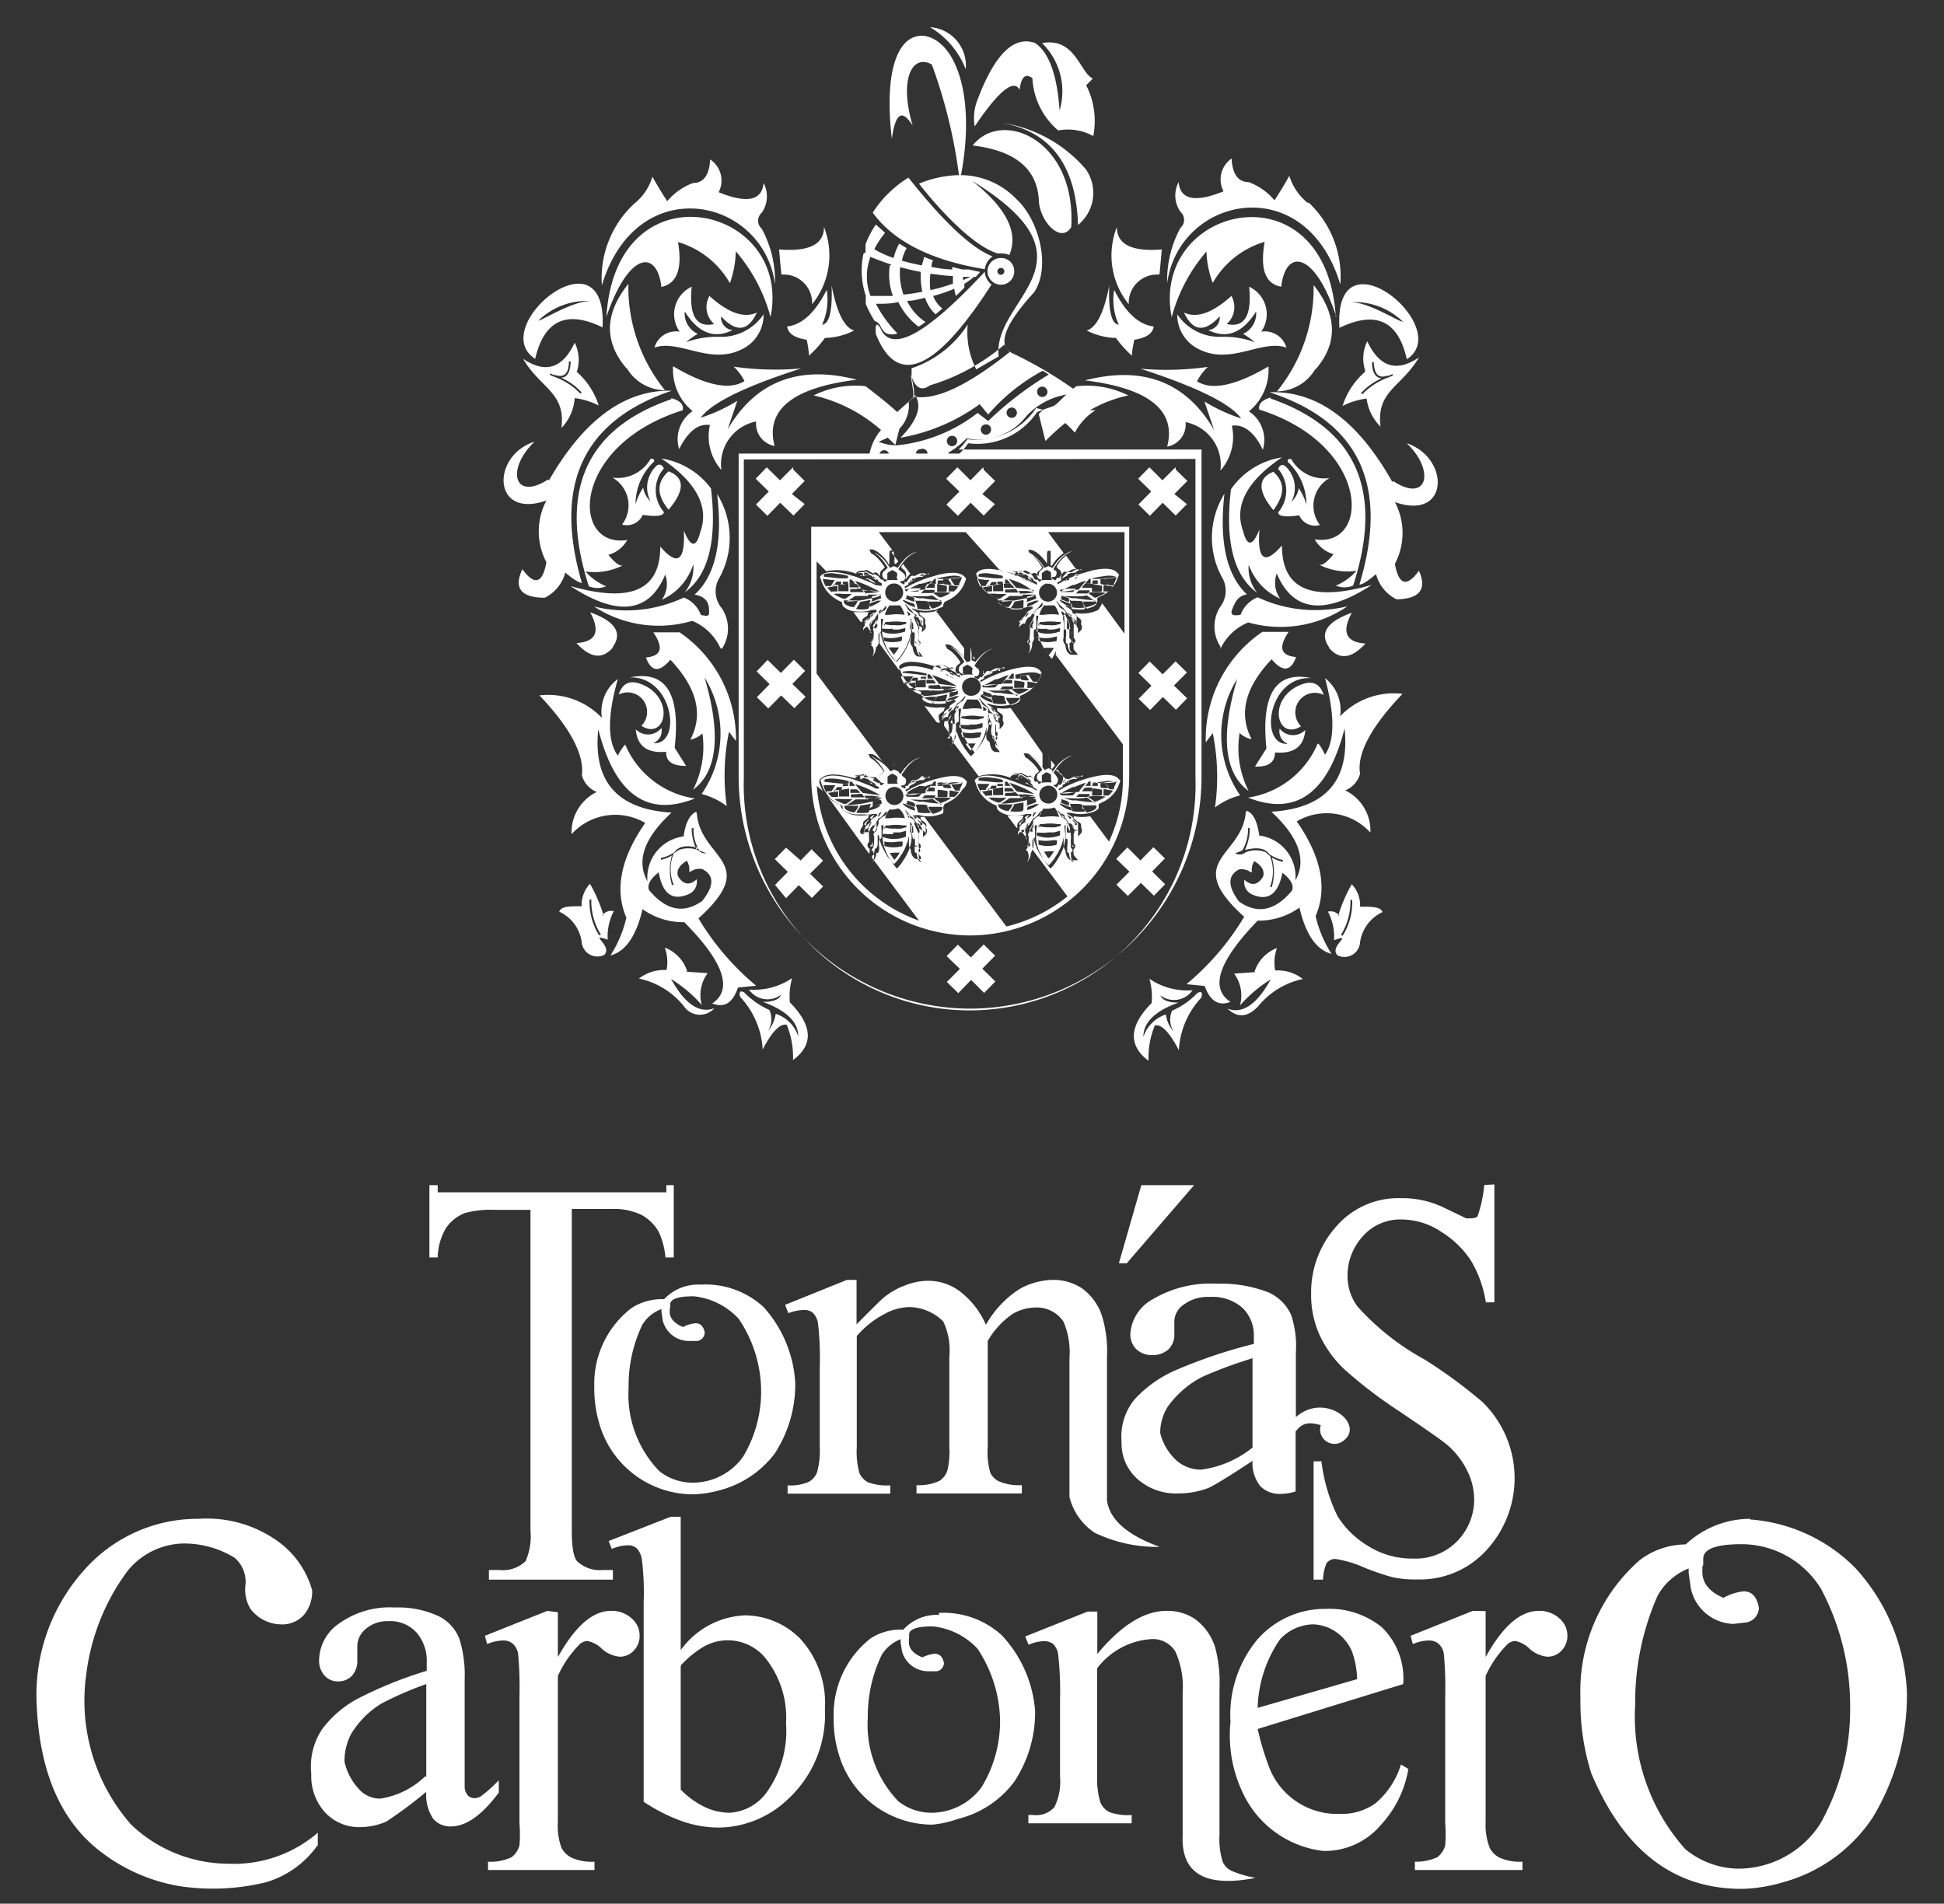 <svg id="Capa_1" data-name="Capa 1" xmlns="http://www.w3.org/2000/svg" viewBox="0 0 86.56 84.78"><rect x="0" y="0" width="86.56" height="84.78" fill="#333333" stroke="none"/><defs><style>.cls-1{fill:#fff;fill-rule:evenodd;}</style></defs><path class="cls-1" d="M27,14.11c1-2.93,2.26-3,2.45-1.33.7-.15.94-.82.74-2a3.94,3.94,0,0,1,2.31,1.83,4.33,4.33,0,0,0,.26-1.42,7.4,7.4,0,0,1,1.55,2.93c1-5-6.89-6.83-7.31,0Zm5.93,6.09h5.79a2.29,2.29,0,0,1,.51-1.05,6.85,6.85,0,0,0-3-1.54,4.16,4.16,0,0,1,2.31-.41c.62.47,1.08.85,1.41,1.15.23-.21.48-.44.77-.67,0,0,0-.3-.13-.89V16.4a4.75,4.75,0,0,0,2.5-1.95,3.63,3.63,0,0,0,.38,2l1-.58c-.31-2.58,4.73-4.19-1.19-7.82q2.3,1.81,1.66,3.31a.71.71,0,0,0-.32-.07.58.58,0,0,0-.19,0c-1.13-.34-2.64-2-3.51-3.11A4.88,4.88,0,0,1,42.7,7.8a22.79,22.79,0,0,0-1.21-4.93c-.87-.48-1.47.65-.85,2.73-.47-.76-.77-.57-.93.58-.35-3,.25-4.62,1.38-4.59,1.4.14,2.39,2.56,1.7,6.21a3.45,3.45,0,0,1,2.46,1.06c1,.91,1.56,3,.8,4.15-1.38,1.51-1.68,2.43-.91,2.75a18.13,18.13,0,0,1,2.64,1.55l.15-.11a4.16,4.16,0,0,1,2.31.41,5.81,5.81,0,0,0-1.71.66h.25a2.55,2.55,0,0,0-.92,1,4.36,4.36,0,0,0-.43-.43,10.79,10.79,0,0,0-.88.8l-.3-1.2.19-.19-.3-.08a3.2,3.2,0,0,1-3.07,1.39,2.44,2.44,0,0,1-.39.46H53.5V34.62a10.33,10.33,0,0,1-10.3,10.3h0a10.33,10.33,0,0,1-10.31-10.3V20.2Zm6.23,0h.42a.22.22,0,0,0-.21-.15.23.23,0,0,0-.21.15Zm1.7,0h.44A.22.22,0,0,0,41,20a.22.22,0,0,0-.22.19Zm1.37,0h.49a2.44,2.44,0,0,0,.39-.46,3.2,3.2,0,0,0,3.07-1.39c.23-.09.44-.17.66-.24s.4-.34.65-.54a3.19,3.19,0,0,0-1.78.95,2.67,2.67,0,0,1-2.67,1,3.87,3.87,0,0,1-.81.64Zm-2.25,5.09-.18-.08s0-.09,0-.16,0-.09,0-.15l0-.29s0,0,0,.06l0,.23a.49.49,0,0,0,0,.17c0,.05,0,.1,0,.14l-.17.08-.07-.1a1.76,1.76,0,0,0-.41-.45.71.71,0,0,0-.22-.13.1.1,0,0,0,0,0l.15.11a2.22,2.22,0,0,1,.45.57.83.83,0,0,0-.13.12.2.2,0,0,0-.11.15.22.22,0,0,0,.15.25c.05,0,.05,0,.09,0l-.12.1c-.05,0-.07-.06-.09-.09s0,0-.07,0a.64.64,0,0,1-.13-.15L39,25.6c-.07-.06-.08,0-.13,0a1.87,1.87,0,0,1-.25-.12.11.11,0,0,0-.14,0h-.07c-.07,0-.21,0-.23.07a.21.21,0,0,1,.24,0c.06,0,0,0,0,.07s.07,0,.19,0l.16,0s0,0,.08.07l.25.14c0,.06,0,.06.06.09l.1.06,0,.05s0,0,0,.06L39,26.06l-.24-.12-.51-.2a1.71,1.71,0,0,0-.27-.09c-.37-.12-1.14-.32-1.44,0,0,0-.06.06,0,.11a1.53,1.53,0,0,0,.83,1l.13.06a.23.23,0,0,0,.06.2.87.87,0,0,0,.56.21,1.61,1.61,0,0,0,.38,0,1.3,1.3,0,0,0,.33-.07.22.22,0,0,0,.1,0,.24.24,0,0,1,.1,0s0,.05,0,.08l-.18.12c-.17.11-.05.12-.12.18s-.19.14-.22.2,0,.05,0,.09-.06.1-.07.13,0,.15,0,.17a.17.17,0,0,1,.07-.16l.07-.06s.06,0,.09,0,0,0,.07-.16a1.5,1.5,0,0,1,.11-.13c.07,0,.06,0,.1-.06a1.22,1.22,0,0,1,.12-.19s0-.07.08-.08.24-.25.31-.32,0,0,0,0,0,0,0,.06,0,.12-.13.18a.84.84,0,0,0-.23.18s0,0,0,.07,0,0,0,.08a2,2,0,0,1-.2.42c-.06.1,0,.09,0,.15a.69.69,0,0,1,0,.2c0,.37-.11.33-.11.4s.07.05.08.12a.47.47,0,0,1,0,.35l-.06.05h0c.06,0,.11-.1.13-.14a.61.61,0,0,0,.06-.24c0-.06,0,0,.05-.06s.08-.13.08-.23a1.21,1.21,0,0,1,0-.37s.09,0,.1-.1a1,1,0,0,0,0-.18,1.15,1.15,0,0,0,0-.18.86.86,0,0,1,0-.17c.05,0,.06,0,.08,0s0,.1,0,.13a1.63,1.63,0,0,0,.1,1,1.47,1.47,0,0,0,.1.22,2.11,2.11,0,0,0,.26.4,1.29,1.29,0,0,0,.15.17,1.6,1.6,0,0,0,.28-.35,2.46,2.46,0,0,0,.23-.42,1.66,1.66,0,0,0,.11-1c0-.05,0-.1,0-.15h.05a.88.88,0,0,0,0,.17c0,.08,0,.38.05.43s0,0,.07,0a1,1,0,0,1,0,.34c0,.07,0,.2,0,.25s.08,0,.09.09.06.36.2.37c0,0-.11-.06-.11-.29a.41.41,0,0,1,0-.16s.09,0,.06-.11,0,0-.06-.11a.66.66,0,0,1,0-.15s0-.12,0-.17a.31.31,0,0,1,0-.17s0-.08,0-.12a.83.83,0,0,1-.07-.13l-.11-.25c-.06-.14,0,0,0-.13s-.24-.19-.28-.28a1.21,1.21,0,0,0-.14-.23c.06,0,.11.09.15.14l.13.14,0,0c.06,0,0,0,.11.1l.08.13,0,0c0,.05,0,.05.08.06s.18.2.19.23,0,.08,0,.09H41a.36.36,0,0,1,.11.1.14.14,0,0,1,0,.11s0-.11,0-.16l0-.06s0,0,0-.06,0-.07,0-.15-.2-.15-.2-.18,0-.07-.07-.13l-.12-.08s-.1-.05-.11-.1l.2.06a1.57,1.57,0,0,0,1.07-.09A.35.35,0,0,0,42,27c0-.06,0-.09.06-.19l.12-.06.11-.06a1.42,1.42,0,0,0,.55-.51,1.79,1.79,0,0,0,.12-.24c.06-.18.08-.16,0-.24-.23-.29-.84-.18-1.15-.11l-.55.16a6.11,6.11,0,0,0-.74.32,1.86,1.86,0,0,1-.23.13.25.25,0,0,1,0-.09.43.43,0,0,0,.16-.09s0,0,0-.06l.28-.15s0,0,0-.05a.53.53,0,0,1,.28-.07c.15,0,0,0,.22-.11s.09,0,.14,0-.24-.05-.27-.05,0,0-.09,0-.28.15-.34.12-.05,0-.09,0-.16.2-.21.26-.06,0-.09,0,0,0,0,.07-.07.05-.11,0l0,0s-.08,0-.08-.07.1,0,.17-.07a.24.24,0,0,0,0-.28s0,0-.07-.06L40,25.35l0,0a1.25,1.25,0,0,1,.08-.12c.06-.08.11-.16.17-.23a1.42,1.42,0,0,1,.31-.29l.26-.14a1.27,1.27,0,0,0-.51.3l-.19.21-.17.24Zm-.23.7a.38.38,0,0,0-.15.05.41.41,0,0,0,.27.75.4.4,0,0,0-.12-.8Zm-.16,1-.06.08a1.58,1.58,0,0,0-.13.31l.21,0a2.28,2.28,0,0,1,.67,0,.92.92,0,0,0-.09-.23.62.62,0,0,0-.12-.19c-.05,0-.1,0-.23,0a1.3,1.3,0,0,1-.25,0Zm-.26.79a1.46,1.46,0,0,0,.52.06,1.18,1.18,0,0,0,.27,0l.23-.06a.22.22,0,0,0,0-.08s0,0,0,0l-.14,0a2.29,2.29,0,0,0-.64,0c-.16,0-.17,0-.17.09a.25.25,0,0,0,0,.09Zm-.69-1.24-.45,0c-.17,0-.09,0-.32.14l-.17.11,0,0a4.49,4.49,0,0,0,.83-.09l.38-.08c.07,0,.31-.09.33-.14l-.2,0-.38,0Zm3.26.25a.73.73,0,0,0-.13-.09l-.21-.15c-.08-.07-.12,0-.29,0a3.69,3.69,0,0,1-.47,0l-.21,0-.2,0s0,0,.06,0l.08,0,.36.09a1.29,1.29,0,0,0,.19,0,5.56,5.56,0,0,0,.82.09Zm-2.15-1.41a.82.82,0,0,0-.24.15s0,.06,0,.09v.13c0,.07,0,.06,0,.08s.1,0,.21,0,.12,0,.21,0,0-.05,0-.1.05-.17,0-.22-.2-.14-.25-.12Zm1,1.33.1.34c0,.08,0,.07.14.08a1.7,1.7,0,0,0,.45,0,.24.24,0,0,0-.06-.08.9.9,0,0,1,0-.09.41.41,0,0,1-.05-.09c0-.11,0-.08-.18-.11l-.12,0a1.24,1.24,0,0,0-.23,0Zm-2.45.08c0,.05-.05.12-.08.17a1.21,1.21,0,0,0-.1.16,1.46,1.46,0,0,0,.51,0c.06,0,0,0,.07-.07l0-.1s.06-.2.06-.23l-.49.09Zm.85-.45,0,0c-.19-.11-.29-.15-.5-.25a4.23,4.23,0,0,0-.58-.22,1.74,1.74,0,0,0,.18.22l.09.11c.05.05,0,.06.12.07l.71.1Zm1.23,0,.17,0,.54-.08c.09,0,.07,0,.13-.07l.28-.33a1.86,1.86,0,0,0-.31.1L41,26l-.06,0-.28.13a2.34,2.34,0,0,0-.25.15ZM39.75,28a2.1,2.1,0,0,1-.36,0,.53.53,0,0,0-.12,0v.12a1,1,0,0,0,.24.08,1.54,1.54,0,0,0,.8-.08v-.15l-.26.06a1.55,1.55,0,0,1-.31,0Zm-.4.35a.69.69,0,0,0,0,.13c0,.07,0,.06.09.08a1.34,1.34,0,0,0,.63,0c.08,0,.06,0,.09-.08l0-.14-.21.05a1.47,1.47,0,0,1-.59,0l-.11,0Zm2.35-2,.22,0h.17c.08,0,.06,0,.07-.13a.53.53,0,0,0,0-.13L41.73,26l0,.27s0,.05,0,.08Zm-4.37-.27,0,.25h.45c0-.06,0-.1,0-.16a1.09,1.09,0,0,1,0-.18l-.39.06h-.05Zm4.41-.4v.1c.06,0,.19,0,.27,0l.27,0c.06,0,.5-.05.53-.07h0a.27.27,0,0,0-.11-.05,1.08,1.08,0,0,0-.44,0,3.51,3.51,0,0,0-.53.1Zm-5.06,0,.67.07a2.85,2.85,0,0,0,.41,0v-.1a2.6,2.6,0,0,0-.54-.1,1.09,1.09,0,0,0-.44,0s-.09,0-.1.06Zm4.9.75s0,0,0,0l.14.1.1.07s0,0,.11,0a2.14,2.14,0,0,0,.4-.2s0,0,0,0a2.75,2.75,0,0,0-.81,0Zm-4.47,0a.77.77,0,0,0,.2.13l.22.1c.06,0,.07,0,.12,0l.1-.07a1.41,1.41,0,0,0,.18-.14l-.41,0a1.76,1.76,0,0,0-.41,0Zm5.22-.64a2.68,2.68,0,0,0,.18.28l.2,0a.35.35,0,0,0,0-.08,1,1,0,0,0,.12-.29l-.55.06Zm-5.55.31.15,0c.09,0,.07,0,.11-.07l.07-.11a.47.47,0,0,1,.06-.09h0l-.13,0-.41-.05a1.34,1.34,0,0,0,.16.37Zm5.15.69-.48,0-.15,0a1.18,1.18,0,0,0,.1.19c.1.12.07.14.17.11s.38-.11.36-.25Zm-4.36,0c0,.09.1.15.17.18a.77.77,0,0,0,.27.07.85.85,0,0,0,.19-.3,3,3,0,0,1-.31,0l-.32,0Zm-.74-.63a1,1,0,0,0,.17.18c0,.06,0,0,.13,0l.16,0c0-.08,0-.17,0-.25l-.44.07Zm5.39.18.25,0,.11-.1.09-.12-.42-.07s0,0,0,.06a.62.62,0,0,0,0,.19Zm-4.12-.11c-.25,0-.26,0-.24.06a.22.22,0,0,0,0,.08l.61,0-.13-.16s-.05,0-.11,0Zm2.93.18.58,0s0-.1,0-.14h-.46s-.07.07-.09.09a.3.3,0,0,0-.07.1Zm-1.44,2.43c0,.05.07.13.1.17s.08.13.11.14a1.54,1.54,0,0,0,.23-.32,1.43,1.43,0,0,1-.21,0l-.23,0Zm.76-2.5s0,0,0,0l.06,0a4.09,4.09,0,0,0,.47,0s.11-.12.12-.14,0,0,0,0l-.37,0-.35.05Zm-1.79.07a2.38,2.38,0,0,0,.61-.06h0l-.34-.05-.18,0-.2,0a1.47,1.47,0,0,0,.13.17Zm.23.38a1,1,0,0,0,.23-.07l.22-.08a1.31,1.31,0,0,0-.05-.15l-.12,0-.13.05c-.11,0-.1,0-.11.06l0,.14Zm1.49-.15a3.16,3.16,0,0,0,.43.16s0-.1,0-.13,0-.06-.09-.08l-.26-.08a.19.19,0,0,1,0,.07l0,.06Zm-2.44-.48s.36,0,.43,0l-.06-.08s-.06-.07-.08-.07a1.5,1.5,0,0,0-.3,0v.15Zm-.75-.11.27,0c.11,0,.08,0,.1-.15s0,0,0,0l-.21,0a1.75,1.75,0,0,0-.16.25ZM42,25.85c0,.22,0,.15.19.19l.18,0a1.32,1.32,0,0,0-.16-.25l-.21,0Zm-.8.33h.42V26a1.4,1.4,0,0,0-.29,0s-.05,0-.08.07-.06.06-.06.08Zm-1,.57a1.35,1.35,0,0,0,.25.18,1.54,1.54,0,0,0,.3.11.44.44,0,0,0-.05-.15l-.16-.05-.16-.06a1,1,0,0,0-.16-.06l0,0Zm.59,1.87a.36.36,0,0,1-.06-.1l0-.13a1.67,1.67,0,0,1,0-.32h0c0,.05,0,.14,0,.2a1.1,1.1,0,0,0,0,.18c0,.12,0,.2.11.19a.08.08,0,0,0,.07,0Zm-2.06,0s0,0,0,0a.15.15,0,0,0,.13,0s0-.12,0-.18,0-.21,0-.28,0-.07,0-.1h0c0,.1,0,.21,0,.31a.67.67,0,0,1-.05.19l0,.05Zm0-1.6A1.05,1.05,0,0,0,39,26.9a.91.91,0,0,0,.23-.15s0,0,0,0l-.07,0-.08,0-.32.11s0,0-.05.06l0,.08Zm1.8.52a.81.81,0,0,0,0,.16,1.57,1.57,0,0,0,0,.32s.11,0,.13,0,0-.07,0-.22l-.09-.21s0,0,0,0Zm-1.5.27v-.26l0,0c0,.07-.13.27-.16.32S39,28,39,28s0,0,.05-.09,0-.09,0-.13ZM37.83,26h.25a2.31,2.31,0,0,0-.16-.19s0,0-.09,0V26Zm3.59,0h.25v-.23c-.08,0-.09.05-.14.1l-.11.13Zm-3.91,0a1.13,1.13,0,0,0,.25,0,.14.14,0,0,0,0-.09.9.9,0,0,0-.23,0l0,.14Zm4.23,0L42,26v-.15a.81.81,0,0,0-.16,0c-.08,0-.1,0-.08.1Zm-3,1.41a.1.1,0,0,0,.08.05,2,2,0,0,0,.12-.19.9.9,0,0,0-.2.14Zm1.78-1.57s.06,0,.1,0l.09,0a.1.1,0,0,0,0-.08s0,0-.06,0a1,1,0,0,0-.09.13Zm.22,1.62a.09.09,0,0,0,.08-.06l-.19-.13.11.19Zm-1.88-1.71.19.1s-.12-.18-.15-.18,0,0,0,.08Zm-.3,2c0-.15.13-.21.14-.25a1.3,1.3,0,0,0-.21.18.08.08,0,0,0,.07.07Zm.51-.39s0,0,.08,0a.24.24,0,0,1,.09-.15s0,0,0-.05-.08.05-.11.07l0,0s0,0,0,.05Zm1.94.39a.06.06,0,0,0,.06-.07L41,27.62a1.49,1.49,0,0,0-.14-.12,1,1,0,0,1,.12.17.69.69,0,0,0,0,.08ZM38.47,25.6h.15l.12,0a.67.67,0,0,0-.14-.09c-.07,0-.12-.05-.13.05Zm2,1.81s.06,0,.07-.06a.42.42,0,0,0-.16-.13.13.13,0,0,0,.05.09l0,.1Zm.39-1.77a1.49,1.49,0,0,1,.19,0h.08c0-.13-.12-.05-.19,0a.2.2,0,0,0-.08,0Zm6-.35-.18-.08s0-.09,0-.16a.8.8,0,0,0,0-.15,2.89,2.89,0,0,0,0-.29s0,0,0,.06l0,.23c0,.06,0,.11,0,.17a.89.89,0,0,1,0,.14l-.17.08-.07-.1a2,2,0,0,0-.41-.45.71.71,0,0,0-.22-.13.07.07,0,0,0,0,0l.14.11a2.06,2.06,0,0,1,.46.57.83.83,0,0,0-.13.12.2.2,0,0,0-.11.15.22.22,0,0,0,.15.25c.05,0,.05,0,.09,0l-.12.1s-.07-.06-.09-.09,0,0-.07,0-.11-.12-.13-.15l-.09-.11c-.07-.06-.08,0-.13,0a1.42,1.42,0,0,1-.25-.12.11.11,0,0,0-.14,0h-.08c-.06,0-.2,0-.22.07a.21.21,0,0,1,.24,0c.06,0,0,0,0,.07s.07,0,.19,0l.16,0s0,0,.08.07l.25.14c0,.06,0,.06.06.09l.1.06,0,.05a.14.14,0,0,0,0,.06l-.23-.13-.23-.12-.51-.2-.27-.09c-.38-.12-1.14-.32-1.44,0,0,0-.06.06,0,.11a1.5,1.5,0,0,0,.83,1l.12.06a.27.27,0,0,0,.07.2.87.87,0,0,0,.56.21,1.6,1.6,0,0,0,.38,0,1.23,1.23,0,0,0,.32-.07.19.19,0,0,0,.1,0,.35.35,0,0,1,.11,0s0,.05,0,.08l-.19.12c-.16.11,0,.12-.11.18a1.07,1.07,0,0,0-.22.2s0,.05,0,.09-.06.1-.07.13,0,.15,0,.17a.19.19,0,0,1,.08-.16l.07-.06s.06,0,.09,0,0,0,.07-.16a1.5,1.5,0,0,1,.11-.13c.07,0,.06,0,.1-.06a1.22,1.22,0,0,1,.12-.19s0-.07.08-.08.24-.25.31-.32a.05.05,0,0,1,0,0s0,0,0,.06,0,.12-.13.18a.84.84,0,0,0-.23.18s0,0,0,.07,0,0,0,.08a2.71,2.71,0,0,1-.2.42c-.06.1,0,.09,0,.15a1.41,1.41,0,0,1,0,.2c0,.37-.11.33-.11.4s.07.05.08.12a.47.47,0,0,1,0,.35l-.06.05h0c.06,0,.11-.1.13-.14a.61.61,0,0,0,.06-.24c0-.06,0,0,0-.06s.09-.13.08-.23a1.59,1.59,0,0,1,0-.37s.08,0,.1-.1a1,1,0,0,0,0-.18,1.15,1.15,0,0,0,0-.18.86.86,0,0,1,0-.17c.05,0,.06,0,.08,0s0,.1,0,.13a1.79,1.79,0,0,0,.1,1l.11.22a2.11,2.11,0,0,0,.26.4,1.29,1.29,0,0,0,.15.17A1.6,1.6,0,0,0,47,29a3.42,3.42,0,0,0,.23-.42,1.66,1.66,0,0,0,.11-1,.77.77,0,0,1,0-.15h.05a.88.88,0,0,0,0,.17c0,.08,0,.38,0,.43s0,0,.07,0a1,1,0,0,1,0,.34c0,.07,0,.2,0,.25s.08,0,.08.09.07.36.2.37a.32.32,0,0,1-.11-.29.41.41,0,0,1,0-.16s.09,0,.06-.11,0,0-.07-.11a.68.68,0,0,1,0-.15,1,1,0,0,1,0-.17.31.31,0,0,1,0-.17s0-.08,0-.12l-.06-.13-.11-.25c-.06-.14,0,0,0-.13s-.25-.19-.28-.28a1.21,1.21,0,0,0-.14-.23c.06,0,.1.09.14.14a1.85,1.85,0,0,1,.14.14l0,0c.06,0,0,0,.1.1l.09.13,0,0c0,.05,0,.05.08.06s.17.2.19.23,0,.08,0,.09h.06a.52.52,0,0,1,.11.1.14.14,0,0,1,0,.11s0-.11,0-.16l0-.06s0,0,0-.06,0-.07,0-.15-.2-.15-.2-.18,0-.07-.07-.13l-.12-.08s-.11-.05-.11-.1l.19.06a1.6,1.6,0,0,0,1.08-.09.42.42,0,0,0,.15-.11c0-.06,0-.09,0-.19l.12-.06.12-.06a1.42,1.42,0,0,0,.55-.51,1.75,1.75,0,0,0,.11-.24c.07-.18.09-.16,0-.24-.23-.29-.84-.18-1.15-.11l-.55.16a6.11,6.11,0,0,0-.74.32,1.86,1.86,0,0,1-.23.13.25.25,0,0,1,0-.09.43.43,0,0,0,.16-.09s0,0,0-.06l.28-.15s0,0,0-.05a.53.53,0,0,1,.28-.07c.15,0,0,0,.22-.11s.08,0,.14,0-.24-.05-.27-.05,0,0-.09,0-.28.15-.34.12-.05,0-.09,0-.16.2-.22.26,0,0-.08,0,0,0-.05.07-.07.05-.11,0l0,0s-.08,0-.09-.07.11,0,.17-.07a.23.23,0,0,0,0-.28L47,25.44a.76.76,0,0,1-.09-.09l0,0A.5.5,0,0,1,47,25.2a1.24,1.24,0,0,1,.17-.23,1.42,1.42,0,0,1,.31-.29l.26-.14a1.27,1.27,0,0,0-.51.3,1.8,1.8,0,0,0-.19.21l-.17.24Zm-.23.7c-.08,0-.09,0-.15.05A.4.4,0,1,0,46.6,26Zm-.16,1-.06.08a1.14,1.14,0,0,0-.13.31l.21,0a2.28,2.28,0,0,1,.67,0,1.57,1.57,0,0,0-.09-.23.62.62,0,0,0-.12-.19c-.05,0-.1,0-.23,0a1.3,1.3,0,0,1-.25,0Zm-.26.79a1.46,1.46,0,0,0,.52.06,1.18,1.18,0,0,0,.27,0l.23-.06s0-.06,0-.08,0,0,0,0l-.14,0a2.29,2.29,0,0,0-.64,0c-.16,0-.17,0-.18.09v.09Zm-.69-1.24-.45,0c-.17,0-.09,0-.32.14l-.17.11,0,0a4.49,4.49,0,0,0,.83-.09l.38-.08c.07,0,.31-.09.33-.14l-.2,0-.38,0Zm3.26.25s-.11-.07-.13-.09l-.21-.15c-.08-.07-.12,0-.29,0a3.73,3.73,0,0,1-.47,0l-.21,0-.2,0s0,0,0,0l.09,0,.36.09a1.49,1.49,0,0,0,.18,0,5.85,5.85,0,0,0,.83.09Zm-2.16-1.41a.91.91,0,0,0-.23.15s0,.06,0,.09v.13c0,.07,0,.06,0,.08s.09,0,.2,0,.12,0,.21,0,0-.05,0-.1,0-.17,0-.22-.19-.14-.25-.12Zm1,1.33.1.34c0,.08,0,.07.14.08a1.62,1.62,0,0,0,.44,0s0-.06,0-.08l-.06-.09,0-.09c0-.11,0-.08-.18-.11l-.13,0a1,1,0,0,0-.22,0Zm-2.45.08c0,.05-.05.12-.08.17a1.21,1.21,0,0,0-.1.16,1.46,1.46,0,0,0,.51,0c.06,0,0,0,.07-.07l0-.1a1.06,1.06,0,0,0,0-.23l-.48.09Zm.85-.45,0,0A4.47,4.47,0,0,0,45.5,26a3.89,3.89,0,0,0-.59-.22l.19.22.09.11c.05.05,0,.06.12.07l.71.1Zm1.23,0,.17,0,.54-.08c.09,0,.07,0,.12-.07l.28-.33a2.11,2.11,0,0,0-.3.1l-.22.09-.07,0-.27.13a2.34,2.34,0,0,0-.25.15ZM46.64,28a2.1,2.1,0,0,1-.36,0,.53.53,0,0,0-.12,0v.12a.85.85,0,0,0,.24.08,1.55,1.55,0,0,0,.8-.08v-.15l-.27.06a1.45,1.45,0,0,1-.3,0Zm-.4.35,0,.13c0,.07,0,.06.1.08a1.34,1.34,0,0,0,.63,0c.08,0,.06,0,.09-.08a.74.74,0,0,0,0-.14l-.2.05a1.47,1.47,0,0,1-.59,0l-.11,0Zm2.34-2,.22,0H49c.07,0,.06,0,.07-.13s0-.08,0-.13L48.62,26l0,.27s0,.05,0,.08Zm-4.36-.27,0,.25h.45c0-.06,0-.1,0-.16a1.09,1.09,0,0,1,0-.18l-.39.06h-.05Zm4.41-.4v.1a2.45,2.45,0,0,0,.27,0,2.66,2.66,0,0,1,.28,0s.5-.05.53-.07h0a.27.27,0,0,0-.11-.05,1.09,1.09,0,0,0-.44,0,3.29,3.29,0,0,0-.53.1Zm-5.06,0,.67.07a2.85,2.85,0,0,0,.41,0v-.1a2.88,2.88,0,0,0-.54-.1,1.09,1.09,0,0,0-.44,0s-.09,0-.1.06Zm4.9.75s0,0,0,0l.15.1.09.07a.12.12,0,0,0,.12,0,2.14,2.14,0,0,0,.4-.2s0,0,0,0a2.75,2.75,0,0,0-.81,0Zm-4.47,0s.16.11.19.13l.23.1c.06,0,.07,0,.11,0l.1-.07a1.56,1.56,0,0,0,.19-.14l-.41,0a1.76,1.76,0,0,0-.41,0Zm5.22-.64a2.68,2.68,0,0,0,.18.28l.2,0a.35.35,0,0,0,0-.08,1.38,1.38,0,0,0,.12-.29l-.55.06Zm-5.55.31.15,0c.09,0,.06,0,.1-.07l.07-.11a.47.47,0,0,0,.06-.09h0l-.13,0-.41-.05a1.34,1.34,0,0,0,.16.37Zm5.15.69-.48,0-.15,0a1.18,1.18,0,0,0,.1.19c.09.12.07.14.17.11s.38-.11.36-.25Zm-4.37,0c0,.09.11.15.18.18a.71.71,0,0,0,.27.07,1,1,0,0,0,.19-.3,3,3,0,0,1-.31,0l-.33,0Zm-.73-.63a.9.9,0,0,0,.16.18c.06.06,0,0,.14,0l.15,0a1.06,1.06,0,0,0,0-.25l-.43.07Zm5.39.18.25,0,.1-.1.1-.12-.42-.07s0,0,0,.06a.62.62,0,0,0,0,.19ZM45,26.25c-.25,0-.26,0-.25.06s0,.05,0,.08l.6,0a1.67,1.67,0,0,0-.12-.16s-.05,0-.11,0Zm2.93.18.58,0s0-.1,0-.14h-.47a.73.73,0,0,0-.08.09.3.3,0,0,0-.07.1Zm-1.44,2.43c0,.05.07.13.1.17s.08.13.11.14a2,2,0,0,0,.23-.32,1.43,1.43,0,0,1-.21,0l-.23,0Zm.76-2.5s0,0,0,0l.06,0a4.09,4.09,0,0,0,.47,0s.1-.12.12-.14l0,0-.37,0-.35.05Zm-1.79.07a2.26,2.26,0,0,0,.6-.06h0l-.34-.05-.18,0-.2,0s.12.15.13.17Zm.23.38a1,1,0,0,0,.23-.07l.22-.08s0-.1-.05-.15l-.12,0-.14.05c-.1,0-.09,0-.1.06l0,.14Zm1.49-.15a3.61,3.61,0,0,0,.42.16s0-.1,0-.13,0-.06-.09-.08l-.25-.08s0,0,0,.07l0,.06Zm-2.44-.48s.35,0,.43,0l-.06-.08S45,26,45,26a1.5,1.5,0,0,0-.3,0v.15ZM44,26.07l.27,0c.11,0,.08,0,.1-.15s0,0,0,0l-.21,0a1.75,1.75,0,0,0-.16.25Zm5-.22c0,.22,0,.15.19.19l.18,0a1.32,1.32,0,0,0-.16-.25l-.21,0Zm-.81.33h.43V26a1.4,1.4,0,0,0-.29,0s-.05,0-.08.07a.27.27,0,0,0-.07.08Zm-1,.57a1.35,1.35,0,0,0,.25.18,1.54,1.54,0,0,0,.3.11s0-.14-.06-.15l-.15-.05-.16-.06a1.66,1.66,0,0,0-.16-.06l0,0Zm.59,1.87a.36.36,0,0,1-.06-.1.61.61,0,0,1,0-.13,1.67,1.67,0,0,1,0-.32h0c0,.05,0,.14,0,.2a1.1,1.1,0,0,0,0,.18c0,.12,0,.2.11.19s.06,0,.07,0Zm-2.06,0,0,0a.15.15,0,0,0,.13,0c.05,0,0-.12,0-.18s0-.21,0-.28,0-.07,0-.1h0c0,.1,0,.21,0,.31a.7.7,0,0,1-.06.19s0,0,0,.05Zm0-1.6a1.05,1.05,0,0,0,.31-.12.91.91,0,0,0,.23-.15s0,0,0,0l-.07,0-.08,0-.32.11c-.05,0,0,0-.05.06l0,.08Zm1.79.52c0,.06,0,.11,0,.16a2.69,2.69,0,0,0,0,.32s.11,0,.13,0,0-.07,0-.22l-.09-.21s0,0,0,0Zm-1.5.27v-.26l0,0c0,.07-.13.27-.16.32s.11.12.12.12,0,0,0-.09v-.13ZM44.72,26H45a2.31,2.31,0,0,0-.16-.19s0,0-.09,0V26Zm3.59,0h.25v-.23c-.08,0-.09.05-.14.1l-.11.13ZM44.4,26a1.21,1.21,0,0,0,.25,0,.14.14,0,0,0,0-.09.93.93,0,0,0-.24,0V26Zm4.23,0,.25,0,0-.15a.76.76,0,0,0-.15,0c-.08,0-.1,0-.08.1Zm-3,1.41a.1.1,0,0,0,.08.05l.12-.19a.9.9,0,0,0-.2.14Zm1.78-1.57s.06,0,.09,0l.1,0a.1.1,0,0,0,0-.08s0,0-.06,0a1,1,0,0,0-.09.13Zm.22,1.62a.09.09,0,0,0,.08-.06l-.2-.13.12.19Zm-1.88-1.71.19.1a.84.84,0,0,0-.15-.18.06.06,0,0,0,0,.08Zm-.31,2c0-.15.14-.21.15-.25a1.3,1.3,0,0,0-.21.18.08.08,0,0,0,.06.07Zm.52-.39s0,0,.07,0a.38.38,0,0,1,.09-.15s0,0,0-.05-.08.05-.11.07l0,0s0,0,0,.05Zm1.94.39a.07.07,0,0,0,.06-.07l-.07-.06-.14-.12a1,1,0,0,1,.12.17.69.69,0,0,0,0,.08ZM45.36,25.6h.15l.12,0a.67.67,0,0,0-.14-.09c-.07,0-.12-.05-.13.05Zm2,1.81s0,0,.06-.06a.38.38,0,0,0-.15-.13.19.19,0,0,0,0,.09.93.93,0,0,1,.05.1Zm.39-1.77a1.49,1.49,0,0,1,.19,0H48c0-.13-.12-.05-.19,0a.2.2,0,0,0-.08,0Zm-7.76,8.71-.18-.08s0-.09,0-.16,0-.09,0-.14l0-.3s0,0,0,.06l0,.23a.49.49,0,0,0,0,.17c0,.06,0,.1,0,.14a.85.85,0,0,1-.17.08l-.07-.1A1.76,1.76,0,0,0,39,33.8a1,1,0,0,0-.22-.13s0,0,0,0l.15.11a2.22,2.22,0,0,1,.45.57.83.83,0,0,0-.13.12.24.24,0,0,0-.11.16.21.21,0,0,0,.15.24c.05,0,.05,0,.09,0l-.12.1c-.05,0-.07,0-.09-.09s0,0-.07,0a.64.64,0,0,1-.13-.15.81.81,0,0,0-.09-.1c-.07-.07-.08,0-.13,0a1.87,1.87,0,0,1-.25-.12.11.11,0,0,0-.14,0h-.07c-.07,0-.21,0-.23.07a.21.21,0,0,1,.24,0c.06,0,0,0,0,.07s.07,0,.19,0l.16.05s0,0,.08.07l.25.14c0,.06,0,.06.06.09l.1.06,0,0s0,0,0,.06L39,35.12,38.76,35l-.51-.2L38,34.71c-.37-.12-1.14-.31-1.44,0,0,0-.06.06,0,.12a1.51,1.51,0,0,0,.83,1l.13.06a.23.23,0,0,0,.06.2.94.94,0,0,0,.56.22,2.41,2.41,0,0,0,.38,0,1.91,1.91,0,0,0,.33-.06l.1,0,.1,0s0,.06,0,.08l-.18.12c-.17.11-.05.12-.12.18s-.19.14-.22.2,0,0,0,.09-.06.1-.07.13,0,.15,0,.17a.18.18,0,0,1,.07-.16l.07,0s.06,0,.09,0,0,0,.07-.17a1.5,1.5,0,0,1,.11-.13c.07,0,.06,0,.1-.06a1.22,1.22,0,0,1,.12-.19s0-.07.08-.08.24-.25.31-.32,0,0,0,0,0,0,0,.06,0,.12-.13.18a1.08,1.08,0,0,0-.23.18s0,0,0,.07,0,0,0,.08a2,2,0,0,1-.2.42c-.06.1,0,.09,0,.15a.69.69,0,0,1,0,.2c0,.38-.11.33-.11.4s.07,0,.08.12a.47.47,0,0,1,0,.35s0,0-.06.05h0c.06,0,.11-.1.13-.14a.61.61,0,0,0,.06-.24c0-.06,0,0,.05,0s.08-.14.08-.23a1.27,1.27,0,0,1,0-.38s.09,0,.1-.1a1,1,0,0,0,0-.18,1.15,1.15,0,0,0,0-.18.86.86,0,0,1,0-.17c.05,0,.06,0,.08,0s0,.1,0,.13a1.63,1.63,0,0,0,.1,1,1.47,1.47,0,0,0,.1.22,2.11,2.11,0,0,0,.26.4,1.43,1.43,0,0,0,.15.18,1.93,1.93,0,0,0,.28-.36,2.46,2.46,0,0,0,.23-.42,1.66,1.66,0,0,0,.11-1s0-.1,0-.15h.05a.88.88,0,0,0,0,.17c0,.08,0,.38.05.43s0,0,.07,0a1,1,0,0,1,0,.34c0,.07,0,.2,0,.25s.08,0,.09.09.06.36.2.37c0-.05-.11-.05-.11-.29a.44.44,0,0,1,0-.16s.09,0,.06-.1,0,0-.06-.12a.66.66,0,0,1,0-.15s0-.12,0-.17,0-.12,0-.16,0-.09,0-.13a.83.83,0,0,1-.07-.13l-.11-.25c-.06-.13,0,0,0-.13s-.24-.19-.28-.28-.11-.16-.14-.23.11.09.15.14l.13.14,0,0c.06,0,0,0,.11.1l.08.13,0,0s0,.06.08.06.18.2.19.23,0,.08,0,.1,0,0,.06,0a.36.36,0,0,1,.11.1.14.14,0,0,1,0,.11s0-.11,0-.15l0-.07,0-.06s0-.07,0-.14-.2-.15-.2-.19,0-.07-.07-.13l-.12-.08s-.1-.05-.11-.09l.2,0a1.63,1.63,0,0,0,1.07-.08A.47.47,0,0,0,42,36c0-.06,0-.09.06-.19l.12-.06.11-.06a1.42,1.42,0,0,0,.55-.51A1.67,1.67,0,0,0,43,35c.06-.19.08-.17,0-.25-.23-.29-.84-.18-1.15-.1a4.41,4.41,0,0,0-.55.16,4.82,4.82,0,0,0-.74.31,1.86,1.86,0,0,1-.23.13.19.19,0,0,1,0-.09.6.6,0,0,0,.16-.08s0,0,0-.07l.28-.15s0,0,0-.05a.53.53,0,0,1,.28-.07c.15,0,0,0,.22-.11s.09,0,.14,0-.24,0-.27,0,0,0-.09,0-.28.16-.34.12-.05,0-.09,0a2,2,0,0,0-.21.25s-.06,0-.09,0,0,0,0,.07-.07.05-.11,0l0,0s-.08,0-.08-.06.1,0,.17-.08a.24.24,0,0,0,0-.28s0,0-.07-.05-.06-.07-.09-.09l0,0a1.25,1.25,0,0,1,.08-.12c.06-.08.11-.16.17-.23a1.72,1.72,0,0,1,.31-.29l.26-.14a1.4,1.4,0,0,0-.51.3l-.19.21-.17.24Zm-.23.7-.15.05a.41.41,0,0,0,.27.75.4.4,0,0,0-.12-.8Zm-.16,1a.47.47,0,0,1-.06.09,1.3,1.3,0,0,0-.13.3l.21,0a2.28,2.28,0,0,1,.67,0,1.09,1.09,0,0,0-.09-.23A.62.62,0,0,0,40,36a1,1,0,0,1-.23.05,1.3,1.3,0,0,1-.25,0Zm-.26.79a1.46,1.46,0,0,0,.52.06,1.18,1.18,0,0,0,.27,0l.23-.06a.22.22,0,0,0,0-.08s0,0,0,0l-.14,0a2,2,0,0,0-.64,0c-.16,0-.17,0-.17.08a.28.28,0,0,0,0,.09Zm-.69-1.24-.45,0c-.17,0-.09,0-.32.14l-.17.11,0,0a4.49,4.49,0,0,0,.83-.09l.38-.08c.07,0,.31-.08.33-.14l-.2,0-.38,0Zm3.26.25a.73.73,0,0,0-.13-.09l-.21-.15c-.08-.07-.12,0-.29,0a2.46,2.46,0,0,1-.47,0l-.21,0-.2,0s0,0,.06,0l.08,0,.36.09a.65.65,0,0,0,.19,0,5.56,5.56,0,0,0,.82.09Zm-2.15-1.41a.82.82,0,0,0-.24.15s0,.07,0,.1v.12c0,.07,0,.06,0,.09s.1,0,.21,0,.12,0,.21,0,0,0,0-.1.05-.17,0-.22-.2-.14-.25-.12Zm1,1.33.1.34c0,.08,0,.07.14.09a2.26,2.26,0,0,0,.45,0,.24.24,0,0,0-.06-.08,1053443069070.91,1053443069070.91,0,0,0-.1-.18c0-.11,0-.08-.18-.11l-.12,0s-.22,0-.23,0Zm-2.45.08c0,.05-.05.12-.08.17a.82.82,0,0,0-.1.17,1.75,1.75,0,0,0,.51,0c.06,0,0,0,.07-.07l0-.1s.06-.2.06-.22l-.49.08Zm.85-.45,0,0a3.93,3.93,0,0,0-.5-.26,4.23,4.23,0,0,0-.58-.22,1.74,1.74,0,0,0,.18.22l.09.11c.05,0,0,.06.12.07l.71.1Zm1.23,0,.17,0c.18,0,.37-.06.54-.07s.07,0,.13-.08l.28-.33a1.86,1.86,0,0,0-.31.1L41,35l-.06,0-.28.13a2.34,2.34,0,0,0-.25.15Zm-.61,1.74a2.1,2.1,0,0,1-.36,0l-.12,0v.13a1.68,1.68,0,0,0,.24.07,1.44,1.44,0,0,0,.8-.08V37l-.26.07-.31,0Zm-.4.35a.69.69,0,0,0,0,.13c0,.07,0,.06.09.08a1.34,1.34,0,0,0,.63,0c.08,0,.06,0,.09-.08l0-.14-.21,0a1.67,1.67,0,0,1-.59,0l-.11,0Zm2.35-2h.39c.08,0,.06,0,.07-.13a.53.53,0,0,0,0-.13,3.32,3.32,0,0,0-.44-.06l0,.26s0,0,0,.08Zm-4.37-.27,0,.25.45,0c0-.06,0-.11,0-.17a1,1,0,0,1,0-.18l-.39.06h-.05Zm4.41-.4v.11l.27,0,.27,0c.06,0,.5,0,.53-.07h0a.27.27,0,0,0-.11,0,1.08,1.08,0,0,0-.44,0,3.51,3.51,0,0,0-.53.1Zm-5.06,0,.67.07a1.9,1.9,0,0,0,.41,0v-.1a2.6,2.6,0,0,0-.54-.1,1.31,1.31,0,0,0-.44,0s-.09,0-.1.06Zm4.9.75s0,0,0,0l.14.1.1.07s0,.05.11,0a2.14,2.14,0,0,0,.4-.2s0,0,0,0a2.75,2.75,0,0,0-.81,0Zm-4.47,0a.58.58,0,0,0,.2.13l.22.1c.06,0,.07,0,.12,0l.1-.07a1.41,1.41,0,0,0,.18-.14l-.41,0a2.54,2.54,0,0,0-.41,0Zm5.22-.63a2.53,2.53,0,0,0,.18.27l.2,0a.22.22,0,0,0,0-.08,1,1,0,0,0,.12-.29l-.55.07Zm-5.55.3.15,0c.09,0,.07,0,.11-.07l.07-.11.06-.09h0l-.13,0-.41,0a1.34,1.34,0,0,0,.16.37Zm5.15.69-.48,0-.15,0a.87.87,0,0,0,.1.19c.1.12.07.14.17.11s.38-.11.36-.25Zm-4.36,0c0,.09.1.15.17.18a.77.77,0,0,0,.27.07.77.77,0,0,0,.19-.3,3,3,0,0,1-.31,0l-.32,0Zm-.74-.63a1.45,1.45,0,0,0,.17.19s0,0,.13,0l.16,0c0-.07,0-.17,0-.25l-.44.07Zm5.39.19a1.83,1.83,0,0,1,.25,0l.11-.1.09-.12-.42-.07s0,0,0,.07a.61.61,0,0,0,0,.19Zm-4.12-.12c-.25,0-.26,0-.24.07a.2.2,0,0,0,0,.07c.08,0,.55,0,.61,0l-.13-.16s-.05,0-.11,0Zm2.93.18.58,0s0-.1,0-.13l-.46,0s-.07.07-.09.09a.3.3,0,0,0-.07.1Zm-1.44,2.44s.07.12.1.16.08.13.11.14a1.54,1.54,0,0,0,.23-.32,1.43,1.43,0,0,1-.21,0Zm.76-2.51s0,0,0,0h.06a4.09,4.09,0,0,0,.47,0s.11-.12.12-.14,0,0,0,0l-.37,0-.35.05Zm-1.79.07a2.38,2.38,0,0,0,.61-.06h0l-.34-.05-.18,0-.2,0a1.47,1.47,0,0,0,.13.17Zm.23.39.23-.07.22-.09a1.31,1.31,0,0,0-.05-.15l-.12,0-.13.05c-.11,0-.1,0-.11.06l0,.15Zm1.49-.16a2.23,2.23,0,0,0,.43.16s0-.1,0-.13,0,0-.09-.08l-.26-.08a.19.19,0,0,1,0,.07l0,.06Zm-2.44-.47h.43l-.06-.08s-.06-.07-.08-.07a1.5,1.5,0,0,0-.3,0v.16Zm-.75-.12.27,0c.11,0,.08,0,.1-.14s0,0,0,0l-.21,0a1.75,1.75,0,0,0-.16.25ZM42,34.91c0,.22,0,.16.19.19l.18,0a1,1,0,0,0-.16-.24l-.21,0Zm-.8.33h.42v-.16a1.4,1.4,0,0,0-.29,0s-.05,0-.08.07-.06.06-.06.08Zm-1,.57a1,1,0,0,0,.25.18,1.08,1.08,0,0,0,.3.11.44.44,0,0,0-.05-.15l-.16-.05-.16-.06-.16-.06,0,0Zm.59,1.87a.36.36,0,0,1-.06-.1l0-.13a1.62,1.62,0,0,1,0-.31h0s0,.14,0,.2a1.1,1.1,0,0,0,0,.18c0,.12,0,.21.11.19s.06,0,.07,0Zm-2.06,0s0,0,0,0a.15.15,0,0,0,.13,0s0-.11,0-.18,0-.21,0-.27,0-.08,0-.11h0c0,.1,0,.21,0,.31a.59.59,0,0,1-.05.19l0,0Zm0-1.6A1.05,1.05,0,0,0,39,36a.91.91,0,0,0,.23-.15s0,0,0,0,0,0-.07,0l-.08,0a3,3,0,0,1-.32.11s0,0-.05.06l0,.08Zm1.8.52a.81.81,0,0,0,0,.16,1.57,1.57,0,0,0,0,.32s.11,0,.13,0,0-.07,0-.22l-.09-.21s0,0,0,0Zm-1.5.27v-.26l0,0a3.17,3.17,0,0,1-.16.32c-.06.09.11.12.12.12s0,0,.05-.09,0-.09,0-.13ZM37.83,35h.25l-.16-.19s0,0-.09,0V35Zm3.59,0h.25V34.8c-.08,0-.09,0-.14.09l-.11.13Zm-3.91,0a1.13,1.13,0,0,0,.25,0,.14.14,0,0,0,0-.09l-.23,0,0,.14Zm4.23,0,.25,0v-.15a.81.81,0,0,0-.16,0c-.08,0-.1,0-.08.1Zm-3,1.41a.1.1,0,0,0,.08.06l.12-.19a.63.63,0,0,0-.2.13Zm1.78-1.57s.06,0,.1,0l.09,0a.08.08,0,0,0,0-.07s0,0-.06,0a1,1,0,0,0-.09.13Zm.22,1.62a.08.08,0,0,0,.08-.05,1.27,1.27,0,0,0-.19-.13l.11.18Zm-1.88-1.71.19.1s-.12-.18-.15-.18,0,0,0,.08Zm-.3,2c0-.15.13-.21.14-.25s-.2.15-.21.19,0,.06.07.06Zm.51-.39s0,0,.08,0a.24.24,0,0,1,.09-.15s0,0,0-.05l-.11.07,0,0s0,0,0,.05Zm1.94.39s.07,0,.06-.06a.23.23,0,0,0-.07-.07,1.49,1.49,0,0,0-.14-.12c0,.06.1.11.12.17a.69.69,0,0,0,0,.08Zm-2.54-2.14h.15l.12,0a.64.64,0,0,0-.14-.08c-.07,0-.12,0-.13.05Zm2,1.8a.11.11,0,0,0,.07-.06.53.53,0,0,0-.16-.13.19.19,0,0,0,.05.1.79.79,0,0,0,0,.09Zm.39-1.77a1.49,1.49,0,0,1,.19,0h.08c0-.14-.12-.05-.19,0a.2.2,0,0,0-.08,0Zm6-.35-.18-.08s0-.09,0-.16a.58.58,0,0,0,0-.14,2.72,2.72,0,0,0,0-.3s0,0,0,.06l0,.23c0,.06,0,.11,0,.17a1.21,1.21,0,0,1,0,.14,1.22,1.22,0,0,1-.17.08l-.07-.1a2,2,0,0,0-.41-.45,1,1,0,0,0-.22-.13s0,0,0,0l.14.11a2.06,2.06,0,0,1,.46.57.83.83,0,0,0-.13.12.24.24,0,0,0-.11.16.21.21,0,0,0,.15.24c.05,0,.05,0,.09,0l-.12.1s-.07,0-.09-.09,0,0-.07,0-.11-.12-.13-.15a.81.81,0,0,0-.09-.1c-.07-.07-.08,0-.13,0a1.42,1.42,0,0,1-.25-.12.11.11,0,0,0-.14,0h-.08c-.06,0-.2,0-.22.07a.21.21,0,0,1,.24,0c.06,0,0,0,0,.07s.07,0,.19,0l.16.05s0,0,.08.07L46,35c0,.06,0,.06.06.09l.1.06,0,0a.14.14,0,0,0,0,.06l-.23-.13L45.65,35l-.51-.2-.27-.09c-.38-.12-1.14-.31-1.44,0,0,0-.06.06,0,.12a1.48,1.48,0,0,0,.83,1l.12.06a.27.27,0,0,0,.07.2.94.94,0,0,0,.56.22,2.41,2.41,0,0,0,.38,0,1.8,1.8,0,0,0,.32-.06l.1,0,.11,0s0,.06,0,.08l-.19.12c-.16.11,0,.12-.11.18s-.19.14-.22.2,0,0,0,.09-.06.1-.07.13,0,.15,0,.17a.21.21,0,0,1,.08-.16l.07,0s.06,0,.09,0,0,0,.07-.17a1.5,1.5,0,0,1,.11-.13c.07,0,.06,0,.1-.06a1.22,1.22,0,0,1,.12-.19s0-.07.08-.08.24-.25.31-.32a.05.05,0,0,1,0,0s0,0,0,.06,0,.12-.13.18a1.08,1.08,0,0,0-.23.18s0,0,0,.07,0,0,0,.08a2.71,2.71,0,0,1-.2.42c-.06.1,0,.09,0,.15a1.41,1.41,0,0,1,0,.2c0,.38-.11.33-.11.4s.07,0,.08.12a.47.47,0,0,1,0,.35s0,0-.06.05h0c.06,0,.11-.1.13-.14a.61.61,0,0,0,.06-.24c0-.06,0,0,0,0s.09-.14.08-.23a1.67,1.67,0,0,1,0-.38s.08,0,.1-.1a1,1,0,0,0,0-.18,1.15,1.15,0,0,0,0-.18.86.86,0,0,1,0-.17c.05,0,.06,0,.08,0s0,.1,0,.13a1.79,1.79,0,0,0,.1,1l.11.22a2.11,2.11,0,0,0,.26.4,1.43,1.43,0,0,0,.15.18,1.93,1.93,0,0,0,.28-.36,3.42,3.42,0,0,0,.23-.42,1.66,1.66,0,0,0,.11-1,.77.77,0,0,1,0-.15h.05a.88.88,0,0,0,0,.17c0,.08,0,.38,0,.43s0,0,.07,0a1,1,0,0,1,0,.34c0,.07,0,.2,0,.25s.08,0,.08.09.07.36.2.37c0-.05-.11-.05-.11-.29a.45.45,0,0,1,0-.16s.09,0,.06-.1,0,0-.07-.12a.68.68,0,0,1,0-.15,1,1,0,0,1,0-.17c0-.07,0-.12,0-.16s0-.09,0-.13l-.06-.13-.11-.25c-.06-.13,0,0,0-.13s-.25-.19-.28-.28-.11-.16-.14-.23.1.09.14.14l.14.14,0,0c.06,0,0,0,.1.1l.09.13,0,0s0,.06.08.06.17.2.19.23,0,.08,0,.1,0,0,.06,0A.52.52,0,0,1,48,37a.14.14,0,0,1,0,.11s0-.11,0-.15l0-.07,0-.06s0-.07,0-.14-.2-.15-.2-.19,0-.07-.07-.13l-.12-.08s-.11-.05-.11-.09a1.33,1.33,0,0,1,.19,0,1.66,1.66,0,0,0,1.08-.08.61.61,0,0,0,.15-.12c0-.06,0-.09,0-.19l.12-.06.12-.06a1.42,1.42,0,0,0,.55-.51,1.63,1.63,0,0,0,.11-.23c.07-.19.09-.17,0-.25-.23-.29-.84-.18-1.15-.1a4.41,4.41,0,0,0-.55.16,4.82,4.82,0,0,0-.74.31,1.86,1.86,0,0,1-.23.13.19.19,0,0,1,0-.09.6.6,0,0,0,.16-.08s0,0,0-.07l.28-.15s0,0,0-.05a.53.53,0,0,1,.28-.07c.15,0,0,0,.22-.11s.08,0,.14,0-.24,0-.27,0,0,0-.09,0-.28.16-.34.12-.05,0-.09,0a3.21,3.21,0,0,0-.22.25s0,0-.08,0,0,0-.05.07-.07.05-.11,0l0,0a.28.28,0,0,1-.09-.06c.07,0,.11,0,.17-.08a.23.23,0,0,0,0-.28L47,34.51s-.06-.07-.09-.09l0,0a.5.5,0,0,1,.08-.12,1.24,1.24,0,0,1,.17-.23,1.72,1.72,0,0,1,.31-.29l.26-.14a1.4,1.4,0,0,0-.51.3,1.8,1.8,0,0,0-.19.21l-.17.24Zm-.23.7-.15.05a.4.4,0,1,0,.15-.05Zm-.16,1a.47.47,0,0,1-.06.09,1,1,0,0,0-.13.3l.21,0a2.28,2.28,0,0,1,.67,0,2.18,2.18,0,0,0-.09-.23.62.62,0,0,0-.12-.19,1,1,0,0,1-.23.05,1.3,1.3,0,0,1-.25,0Zm-.26.79a1.46,1.46,0,0,0,.52.06,1.18,1.18,0,0,0,.27,0l.23-.06s0-.06,0-.08,0,0,0,0l-.14,0a2,2,0,0,0-.64,0c-.16,0-.17,0-.18.08v.09Zm-.69-1.24-.45,0c-.17,0-.09,0-.32.14l-.17.11,0,0a4.49,4.49,0,0,0,.83-.09l.38-.08c.07,0,.31-.08.33-.14l-.2,0-.38,0Zm3.26.25s-.11-.07-.13-.09l-.21-.15c-.08-.07-.12,0-.29,0a2.48,2.48,0,0,1-.47,0l-.21,0-.2,0s0,0,0,0l.09,0,.36.09a.65.65,0,0,0,.18,0,5.85,5.85,0,0,0,.83.09Zm-2.16-1.41a.91.91,0,0,0-.23.15s0,.07,0,.1v.12c0,.07,0,.06,0,.09s.09,0,.2,0,.12,0,.21,0,0,0,0-.1,0-.17,0-.22-.19-.14-.25-.12Zm1,1.33.1.34c0,.08,0,.07.14.09a2.16,2.16,0,0,0,.44,0s0-.06,0-.08L48.19,36l0-.09c0-.11,0-.08-.18-.11l-.13,0s-.21,0-.22,0Zm-2.45.08c0,.05-.05.12-.08.17a.82.82,0,0,0-.1.17,1.75,1.75,0,0,0,.51,0c.06,0,0,0,.07-.07l0-.1a1.12,1.12,0,0,0,0-.22l-.48.08Zm.85-.45,0,0a3.24,3.24,0,0,0-.49-.26,3.89,3.89,0,0,0-.59-.22l.19.22.09.11c.05,0,0,.06.12.07l.71.1Zm1.23,0,.17,0c.18,0,.36-.06.54-.07s.07,0,.12-.08l.28-.33a2.11,2.11,0,0,0-.3.1l-.22.09-.07,0-.27.13a2.34,2.34,0,0,0-.25.15Zm-.61,1.74a2.1,2.1,0,0,1-.36,0l-.12,0v.13a1.37,1.37,0,0,0,.24.07,1.45,1.45,0,0,0,.8-.08V37l-.27.07-.3,0Zm-.4.35,0,.13c0,.07,0,.06.1.08a1.34,1.34,0,0,0,.63,0c.08,0,.06,0,.09-.08a.74.74,0,0,0,0-.14l-.2,0a1.67,1.67,0,0,1-.59,0l-.11,0Zm2.34-2H49c.07,0,.06,0,.07-.13s0-.08,0-.13a3.32,3.32,0,0,0-.44-.06l0,.26s0,0,0,.08Zm-4.36-.27,0,.25.45,0c0-.06,0-.11,0-.17a1,1,0,0,1,0-.18l-.39.06h-.05Zm4.41-.4v.11l.27,0,.28,0s.5,0,.53-.07h0a.27.27,0,0,0-.11,0,1.09,1.09,0,0,0-.44,0,3.29,3.29,0,0,0-.53.1Zm-5.06,0,.67.07a1.9,1.9,0,0,0,.41,0v-.1a2.88,2.88,0,0,0-.54-.1,1.31,1.31,0,0,0-.44,0s-.09,0-.1.06Zm4.9.75s0,0,0,0l.15.1.09.07s.06.05.12,0a2.14,2.14,0,0,0,.4-.2s0,0,0,0a2.75,2.75,0,0,0-.81,0Zm-4.47,0a.64.64,0,0,0,.19.13l.23.1c.06,0,.07,0,.11,0l.1-.07a1.56,1.56,0,0,0,.19-.14l-.41,0a2.54,2.54,0,0,0-.41,0Zm5.22-.63a2.53,2.53,0,0,0,.18.27l.2,0a.22.22,0,0,0,0-.08,1.38,1.38,0,0,0,.12-.29l-.55.07Zm-5.55.3.15,0c.09,0,.06,0,.1-.07L44,35l.06-.09h0l-.13,0-.41,0a1.34,1.34,0,0,0,.16.37Zm5.15.69-.48,0-.15,0a.87.87,0,0,0,.1.19c.09.12.07.14.17.11s.38-.11.36-.25Zm-4.37,0c0,.09.11.15.18.18a.71.71,0,0,0,.27.07.91.91,0,0,0,.19-.3,3,3,0,0,1-.31,0l-.33,0Zm-.73-.63s.13.15.16.19,0,0,.14,0l.15,0a1.1,1.1,0,0,0,0-.25l-.43.07Zm5.39.19a2.1,2.1,0,0,1,.25,0l.1-.1.1-.12-.42-.07s0,0,0,.07a.61.61,0,0,0,0,.19ZM45,35.31c-.25,0-.26,0-.25.07a.64.64,0,0,1,0,.07c.08,0,.54,0,.6,0s-.11-.14-.12-.16-.05,0-.11,0Zm2.93.18.58,0s0-.1,0-.13l-.47,0a.73.73,0,0,0-.08.09.3.3,0,0,0-.07.1Zm-1.44,2.44s.07.12.1.16a.4.4,0,0,0,.11.14,2,2,0,0,0,.23-.32,1.43,1.43,0,0,1-.21,0Zm.76-2.51s0,0,0,0h.06a4.09,4.09,0,0,0,.47,0s.1-.12.12-.14l0,0-.37,0-.35.05Zm-1.79.07a2.26,2.26,0,0,0,.6-.06h0l-.34-.05-.18,0-.2,0s.12.15.13.17Zm.23.39.23-.07.22-.09s0-.1-.05-.15l-.12,0-.14.05c-.1,0-.09,0-.1.06l0,.15Zm1.49-.16a2.41,2.41,0,0,0,.42.16s0-.1,0-.13,0,0-.09-.08l-.25-.08s0,0,0,.07l0,.06Zm-2.44-.47h.43l-.06-.08s-.06-.07-.08-.07a1.5,1.5,0,0,0-.3,0v.16ZM44,35.13l.27,0c.11,0,.08,0,.1-.14s0,0,0,0l-.21,0a1.75,1.75,0,0,0-.16.25Zm5-.22c0,.22,0,.16.19.19l.18,0a1,1,0,0,0-.16-.24l-.21,0Zm-.81.33h.43v-.16a1.4,1.4,0,0,0-.29,0s-.05,0-.08.07a.27.27,0,0,0-.07.08Zm-1,.57a1,1,0,0,0,.25.18,1.08,1.08,0,0,0,.3.11s0-.14-.06-.15l-.15-.05-.16-.06-.16-.06,0,0Zm.59,1.87a.36.36,0,0,1-.06-.1.61.61,0,0,1,0-.13,1.62,1.62,0,0,1,0-.31h0s0,.14,0,.2a1.1,1.1,0,0,0,0,.18c0,.12,0,.21.11.19s.06,0,.07,0Zm-2.06,0s0,0,0,0a.15.15,0,0,0,.13,0c.05,0,0-.11,0-.18s0-.21,0-.27,0-.08,0-.11h0c0,.1,0,.21,0,.31a.6.6,0,0,1-.06.19s0,0,0,0Zm0-1.6a1.05,1.05,0,0,0,.31-.12.91.91,0,0,0,.23-.15s0,0,0,0,0,0-.07,0l-.08,0a3,3,0,0,1-.32.11c-.05,0,0,0-.05.06l0,.08Zm1.79.52c0,.06,0,.11,0,.16a2.69,2.69,0,0,0,0,.32s.11,0,.13,0,0-.07,0-.22l-.09-.21s0,0,0,0Zm-1.5.27v-.26l0,0a3.17,3.17,0,0,1-.16.32c-.06.09.11.12.12.12s0,0,0-.09v-.13ZM44.72,35H45l-.16-.19s0,0-.09,0V35Zm3.59,0h.25V34.8c-.08,0-.09,0-.14.09l-.11.13Zm-3.91,0a1.21,1.21,0,0,0,.25,0,.14.14,0,0,0,0-.09l-.24,0v.14Zm4.23,0,.25,0,0-.15a.76.76,0,0,0-.15,0c-.08,0-.1,0-.08.1Zm-3,1.41a.1.1,0,0,0,.08.06,1.22,1.22,0,0,1,.12-.19.63.63,0,0,0-.2.13Zm1.78-1.57s.06,0,.09,0l.1,0a.08.08,0,0,0,0-.07s0,0-.06,0a1,1,0,0,0-.09.13Zm.22,1.62a.08.08,0,0,0,.08-.05l-.2-.13.12.18Zm-1.88-1.71.19.1a.84.84,0,0,0-.15-.18.06.06,0,0,0,0,.08Zm-.31,2c0-.15.14-.21.15-.25s-.2.15-.21.19a.07.07,0,0,0,.06.06Zm.52-.39s0,0,.07,0a.38.38,0,0,1,.09-.15s0,0,0-.05l-.11.07,0,0s0,0,0,.05Zm1.94.39a.06.06,0,0,0,.06-.06.23.23,0,0,0-.07-.07l-.14-.12c0,.06.1.11.12.17a.69.69,0,0,0,0,.08Zm-2.54-2.14h.15l.12,0a.64.64,0,0,0-.14-.08c-.07,0-.12,0-.13.05Zm2,1.8a.09.09,0,0,0,.06-.06.49.49,0,0,0-.15-.13s0,.07,0,.1a.9.9,0,0,1,.05.09Zm.39-1.77a1.49,1.49,0,0,1,.19,0H48c0-.14-.12-.05-.19,0a.2.2,0,0,0-.08,0Zm-4.31-5.16-.18-.08a.71.71,0,0,0,0-.16.59.59,0,0,0,0-.14,2.5,2.5,0,0,0-.05-.29s0,0,0,.06l0,.23c0,.05,0,.1,0,.16s0,.1,0,.15-.14.07-.17.07a.36.36,0,0,1-.07-.1,2,2,0,0,0-.42-.44.74.74,0,0,0-.22-.14s0,0,0,0l.15.11a2.06,2.06,0,0,1,.46.57l-.14.12a.23.23,0,0,0-.1.16.19.19,0,0,0,.14.24c.06,0,.06,0,.1,0l-.12.09s-.07-.05-.1-.09,0,0-.06,0-.11-.12-.14-.14l-.08-.11c-.07-.07-.09,0-.14,0a2.72,2.72,0,0,1-.25-.12c-.07,0-.08,0-.13,0l-.08,0c-.07,0-.2,0-.22.07a.2.2,0,0,1,.24,0c.05,0,0,0,.05.06s.06,0,.19,0l.15,0c.05,0,0,0,.08.07l.26.14c0,.06,0,.06.06.1l.09,0a.09.09,0,0,1,0,.05.14.14,0,0,1,0,.06l-.22-.13-.24-.11a3.75,3.75,0,0,0-.5-.21l-.27-.09c-.38-.11-1.14-.31-1.45,0,0,0-.06.06,0,.12a1.54,1.54,0,0,0,.82,1l.13.05c0,.1,0,.14.06.2a.93.93,0,0,0,.56.22,2.41,2.41,0,0,0,.38,0,1.75,1.75,0,0,0,.33-.06l.1,0,.1,0s0,.06,0,.08l-.18.13c-.17.1,0,.12-.12.18s-.19.13-.21.19,0,.05,0,.09-.06.11-.07.14,0,.14,0,.16a.18.18,0,0,1,.07-.16l.07-.05s.06,0,.09,0,0,0,.07-.17a.63.63,0,0,0,.11-.13c.07,0,.07,0,.1-.06a2.14,2.14,0,0,1,.13-.19s0-.06.07-.08.25-.24.31-.32l0,0,0,.06c-.06.09-.05.13-.13.18a1.5,1.5,0,0,0-.24.18.1.1,0,0,0,0,.08s0,0,0,.07-.13.31-.2.43,0,.09,0,.14a1.33,1.33,0,0,1,0,.2c0,.38-.12.34-.12.4s.07.05.09.12a.53.53,0,0,1,0,.35l-.05,0h0c.06,0,.11-.1.13-.15a.85.85,0,0,0,.05-.24c0-.06,0,0,0,0s.08-.14.08-.23-.06-.34,0-.38.08,0,.1-.09a1.28,1.28,0,0,1,0-.19,1.09,1.09,0,0,1,0-.18.47.47,0,0,1,0-.17c.06,0,.06,0,.09,0s0,.1,0,.14a1.75,1.75,0,0,0,.1,1c0,.08.07.15.1.22a2.75,2.75,0,0,0,.26.4.93.93,0,0,0,.16.18,3.44,3.44,0,0,0,.28-.36,2.37,2.37,0,0,0,.22-.42,1.66,1.66,0,0,0,.11-1,.59.59,0,0,0,0-.14h0a.88.88,0,0,1,0,.16c0,.08,0,.38.05.43s0,0,.07,0,0,.28,0,.34,0,.2.05.25.07,0,.08.1.06.36.2.36c0,0-.11,0-.11-.28a.7.7,0,0,1,0-.16s.1,0,.07-.11,0,0-.07-.11l0-.16s0-.12,0-.17,0-.12,0-.16,0-.09,0-.13a.39.39,0,0,1-.06-.13L44,31.74c-.05-.13,0,0,0-.13s-.24-.19-.27-.27-.11-.17-.14-.24.1.1.14.14l.13.14,0,0c.07.05,0,0,.11.11l.09.12,0,.05s0,0,.08.06.18.19.19.23,0,.07,0,.09,0,0,0,0a.38.38,0,0,1,.12.09.2.2,0,0,1,0,.11s0-.11,0-.15l0-.07,0-.06s0-.07,0-.14-.2-.15-.21-.19,0-.07-.07-.13l-.12-.08s-.1-.05-.11-.09a1.46,1.46,0,0,1,.2.05,1.66,1.66,0,0,0,1.08-.08l.14-.11c.06-.07.05-.1.06-.2l.12-.05.11-.06a1.38,1.38,0,0,0,.55-.52,1.24,1.24,0,0,0,.12-.23c.06-.18.08-.17,0-.25-.22-.29-.84-.17-1.15-.1a5,5,0,0,0-.55.16,5.27,5.27,0,0,0-.74.31,1.86,1.86,0,0,1-.23.13l0-.08a.61.61,0,0,0,.16-.09s0,0,0-.07l.28-.15s0,0,0-.05a.67.67,0,0,1,.28-.06c.15,0,0,0,.22-.12s.09,0,.15,0-.24,0-.28,0,0,0-.09,0-.27.16-.34.13a.07.07,0,0,0-.09,0,3,3,0,0,0-.21.25c0,.05-.06,0-.08,0l-.05.07c-.07.06-.08.05-.12,0s0,0,0,0-.09,0-.09-.06.1,0,.17-.08a.24.24,0,0,0,0-.28l-.08-.05s-.06-.07-.09-.09l0,0,.07-.12c.06-.08.11-.16.17-.23a2.13,2.13,0,0,1,.31-.29,2,2,0,0,1,.27-.13,1.12,1.12,0,0,0-.51.3,2,2,0,0,0-.2.21l-.16.23Zm-.23.7a.44.44,0,0,0-.15.05.4.4,0,0,0,.26.75.4.4,0,0,0-.11-.8Zm-.16,1-.06.09a1.09,1.09,0,0,0-.13.3l.21,0a2.15,2.15,0,0,1,.66,0,2.09,2.09,0,0,0-.08-.23,1.27,1.27,0,0,0-.13-.19.9.9,0,0,1-.22,0c-.2,0-.18,0-.25,0Zm-.27.79a1.79,1.79,0,0,0,.53.07l.26,0,.23-.06v-.08s0,0-.06,0l-.14,0a1.72,1.72,0,0,0-.64,0c-.15,0-.16,0-.17.09s0,.05,0,.08ZM42,30.75a3.25,3.25,0,0,1-.44,0c-.17,0-.1,0-.33.14l-.16.11s0,0,0,0a4.49,4.49,0,0,0,.84-.1,2.45,2.45,0,0,0,.37-.08c.08,0,.31-.08.33-.13l-.19,0-.39,0Zm3.27.25a.71.71,0,0,0-.14-.1l-.2-.15c-.09-.07-.13,0-.3,0a3.53,3.53,0,0,1-.46,0H44a1.77,1.77,0,0,0-.2,0s0,0,.06,0l.08,0c.11,0,.25.08.36.1l.19,0a7.52,7.52,0,0,0,.83.09Zm-2.16-1.41a.8.8,0,0,0-.24.14.87.87,0,0,1,0,.1.28.28,0,0,1,0,.13c0,.06,0,.05,0,.08s.09,0,.2,0,.12,0,.21,0,0,0,0-.1.05-.17,0-.21-.19-.15-.25-.12Zm1,1.32.1.35c0,.07,0,.06.14.08a1.36,1.36,0,0,0,.45,0s0-.06,0-.08a.47.47,0,0,1-.06-.09l0-.09c-.05-.1,0-.07-.18-.1l-.12,0s-.22-.05-.23,0ZM41.73,31l-.09.17a1.84,1.84,0,0,0-.1.16,1.72,1.72,0,0,0,.51,0c.06,0,.06,0,.07-.07l0-.11a1.23,1.23,0,0,0,.06-.22l-.48.09Zm.85-.46,0,0a4.59,4.59,0,0,0-.49-.26,5.37,5.37,0,0,0-.59-.22s.16.19.18.22l.09.11c0,.05,0,.07.13.08l.71.09Zm1.22,0a.5.5,0,0,0,.17,0l.54-.07c.1,0,.08,0,.13-.07l.28-.34a1.92,1.92,0,0,0-.31.11l-.21.08-.07,0-.27.14-.26.14Zm-.6,1.74a1.5,1.5,0,0,1-.37,0l-.11,0v.12a1.25,1.25,0,0,0,.23.07,1.44,1.44,0,0,0,.8-.08V32.2l-.27.06a1.51,1.51,0,0,1-.3,0Zm-.41.35a.5.5,0,0,0,.05.13c0,.07,0,.07.09.08a1.34,1.34,0,0,0,.63,0c.09,0,.06,0,.09-.08a.34.34,0,0,0,.05-.14l-.21,0a1.67,1.67,0,0,1-.59,0l-.11,0Zm2.35-2a1.7,1.7,0,0,0,.22,0h.18c.07,0,.05,0,.07-.12s0-.09,0-.13a2.22,2.22,0,0,0-.45-.07l0,.26s0,.06,0,.08Zm-4.37-.27,0,.25.45,0,0-.17c0-.06,0-.11,0-.17a3.07,3.07,0,0,0-.38.05h-.06Zm4.41-.4v.11l.27,0,.27,0,.54-.06h0a.28.28,0,0,0-.11-.05,1.56,1.56,0,0,0-.43,0,3.41,3.41,0,0,0-.54.1Zm-5,0,.66.07a3.19,3.19,0,0,0,.42.05V30a4,4,0,0,0-.54-.1,1.63,1.63,0,0,0-.44,0s-.1,0-.1.06Zm4.89.76,0,0,.14.11.1.06s.06.05.12,0a1.44,1.44,0,0,0,.39-.2s0,0,0,0a2.76,2.76,0,0,0-.81,0Zm-4.47,0s.17.12.2.13l.23.1c.05,0,.06,0,.11,0l.1-.06s.18-.12.18-.14a2.63,2.63,0,0,0-.41,0,1.82,1.82,0,0,0-.41,0Zm5.22-.63a2.53,2.53,0,0,0,.18.27l.21,0,.05-.08a1.31,1.31,0,0,0,.12-.28l-.56.06Zm-5.54.3.15,0c.08,0,.06,0,.1-.07l.07-.11a.47.47,0,0,0,.06-.09h0l-.14,0-.41,0a1.47,1.47,0,0,0,.17.36Zm5.15.69-.49,0-.15,0a.69.69,0,0,0,.1.19c.1.12.08.14.18.12s.37-.12.36-.26Zm-4.37,0c0,.1.1.15.17.18a.64.64,0,0,0,.27.07.93.93,0,0,0,.2-.3l-.31,0Zm-.73-.63a.9.9,0,0,0,.16.19c.05.05.05,0,.13,0l.16,0a2.11,2.11,0,0,0,0-.25s-.42.06-.43.06Zm5.38.19a1.62,1.62,0,0,1,.25,0l.11-.1s.09-.09.09-.12l-.41-.07s0,0,0,.07,0,.16,0,.19Zm-4.12-.12c-.25,0-.26,0-.24.07a.14.14,0,0,0,0,.07c.07,0,.54.05.6,0a.87.87,0,0,0-.13-.15c0-.05,0,0-.11,0Zm2.93.18.59,0s0-.1,0-.13h-.46s-.07.06-.08.08l-.08.1ZM43,33.12a.7.7,0,0,0,.1.16s.09.13.12.14a1.73,1.73,0,0,0,.22-.31l-.21,0Zm.77-2.51s0,0,0,0h.06a2.69,2.69,0,0,0,.48,0,1.67,1.67,0,0,0,.12-.13.06.06,0,0,0,0,0l-.36,0-.35.05Zm-1.8.07a2,2,0,0,0,.61-.06h0l-.34-.05-.18,0-.19,0s.11.15.12.17Zm.24.39a1.19,1.19,0,0,0,.23-.07l.21-.09a1.13,1.13,0,0,0,0-.15l-.13.06-.13,0c-.11,0-.09,0-.11.07a.7.7,0,0,0,0,.14Zm1.49-.15a2.6,2.6,0,0,0,.42.15.61.61,0,0,0,0-.13c0-.06,0-.05-.09-.07l-.25-.09,0,.07s0,0,0,.07Zm-2.45-.48h.43s-.05-.07-.06-.08a.2.2,0,0,0-.08-.08,2.8,2.8,0,0,0-.29,0v.16Zm-.74-.12.27,0c.11,0,.08,0,.09-.14a0,0,0,0,0,0,0l-.21,0a1.2,1.2,0,0,0-.15.24Zm4.94-.22c0,.23,0,.16.19.2l.18,0s-.13-.21-.15-.24l-.22,0Zm-.8.34h.42v-.16a2.8,2.8,0,0,0-.29,0s0,0-.08.07-.06.06-.06.09Zm-1,.57a.92.92,0,0,0,.24.17,1.15,1.15,0,0,0,.31.11.47.47,0,0,0-.06-.15L44,31.09,43.84,31a.47.47,0,0,0-.15-.06l0,0Zm.59,1.86a.36.36,0,0,1-.06-.1s0-.08,0-.13,0-.22,0-.31h0c0,.05,0,.14,0,.2a1.1,1.1,0,0,1,0,.18c0,.12,0,.21.11.2s.06,0,.08,0Zm-2.07,0,0,0a.19.19,0,0,0,.13,0s0-.11,0-.17,0-.22,0-.28v-.1l0,0a3,3,0,0,1,0,.31.41.41,0,0,1-.05.19l0,0Zm0-1.6a1.32,1.32,0,0,0,.31-.12,1.14,1.14,0,0,0,.23-.15s0,0,0,0,0,0-.07,0l-.08,0-.32.11s0,0-.06.06a.24.24,0,0,0,0,.08ZM44,31.8c0,.06,0,.1,0,.16a1.51,1.51,0,0,0,0,.31s.11,0,.14,0,0-.06-.06-.22l-.09-.2s0,0,0,0Zm-1.5.26V31.8l0,0a2.53,2.53,0,0,1-.16.33c-.06.08.11.12.12.12s.05,0,.05-.09,0-.1,0-.14Zm-1.2-1.84h.25a1.35,1.35,0,0,0-.16-.19s0,0-.09,0v.23Zm3.6,0h.24V30c-.09,0-.1,0-.15.09a1.21,1.21,0,0,0-.1.14Zm-3.92,0,.26,0v-.08l-.24,0,0,.15Zm4.23,0,.25,0v-.15l-.16,0c-.08,0-.1,0-.08.09Zm-3,1.42s0,.05.08.05a2,2,0,0,0,.12-.19,1.05,1.05,0,0,0-.2.14ZM44,30.07l.1-.05.09-.05s0-.06,0-.07,0,0-.06,0a.57.57,0,0,0-.1.13Zm.23,1.62s.07,0,.07-.06a.91.91,0,0,0-.19-.13l.12.19ZM42.3,30l.2.1s-.13-.18-.15-.18a.08.08,0,0,0-.05.08ZM42,32c0-.16.14-.21.15-.26s-.21.16-.21.19S42,32,42,32Zm.52-.4s0,.05.07.05a.51.51,0,0,1,.09-.16.07.07,0,0,0,0-.05.41.41,0,0,0-.11.07l0,0s0,0,0,.05Zm1.93.39s.07,0,.06-.06,0-.06-.06-.07a.72.72,0,0,0-.15-.11,1.09,1.09,0,0,1,.13.17.25.25,0,0,1,0,.07Zm-2.53-2.14h.14l.13,0L42,29.81c-.06,0-.11,0-.12.05Zm1.95,1.8a.12.12,0,0,0,.06-.06.67.67,0,0,0-.15-.13.15.15,0,0,0,0,.1s0,.08,0,.09Zm.39-1.77s.12,0,.19,0h.08c0-.14-.12-.05-.2,0l-.07,0ZM36.36,25v5l2.93,3.91a1.68,1.68,0,0,0-.21-.18.76.76,0,0,0-.26-.15l-.15,0,.06.14a.2.2,0,0,0,.09.07l.14.11a2.21,2.21,0,0,1,.4.48.3.3,0,0,0-.08.08.26.26,0,0,0-.14.21v.1l0,0a1,1,0,0,0-.1-.11c-.07-.08-.11-.07-.2,0l-.21-.12a.16.16,0,0,0-.19,0h-.05c-.11,0-.28,0-.31.13v0h0c-.41-.12-1.19-.33-1.53,0a.17.17,0,0,0-.06.2,1.53,1.53,0,0,0,.16.37L36.37,35A6.88,6.88,0,0,0,40.92,41l-2.1-2.81s0-.09.07-.12a.82.82,0,0,0,.06-.26c.14-.05.13-.18.13-.31s0-.23,0-.31l.05,0a1.9,1.9,0,0,0,.12.45,2.4,2.4,0,0,0,.11.23,2.19,2.19,0,0,0,.26.41.91.91,0,0,0,.19.2l0,0,0,0a1.63,1.63,0,0,0,.3-.38,1.78,1.78,0,0,0,.23-.43,1.84,1.84,0,0,0,.13-.45h0a2,2,0,0,1,0,.27c0,.11,0,.26.08.33l0,0h0c0,.16.09.43.28.44h.18L41,38.16c-.08-.11-.09-.06-.09-.24a.53.53,0,0,1,0-.12c.06,0,.12-.07.07-.18s-.05,0-.06-.1a.7.7,0,0,1,0-.14c0-.05,0-.11,0-.16a.48.48,0,0,1,0-.12c.06-.09,0-.14,0-.21l-.06-.12-.06-.14h0l.12.17c0,.06,0,.12.1.15h0a.3.3,0,0,1,.08.08.06.06,0,0,1,0,.05v.2l.14-.14a.23.23,0,0,0,0-.25.43.43,0,0,1,0-.07l0,0a.17.17,0,0,0-.06-.19,1.57,1.57,0,0,1-.19-.15c0-.06,0-.08,0-.1h.17l3.65,4.88a6.81,6.81,0,0,0,2.72-1.34l-1.57-2.1c.07-.06.06-.17.06-.27s0-.23,0-.31l0,0a1.51,1.51,0,0,0,.12.45c0,.08.07.15.1.23a2.9,2.9,0,0,0,.27.41.91.91,0,0,0,.19.2l0,0,0,0a1.94,1.94,0,0,0,.3-.38,2.22,2.22,0,0,0,.23-.43,1.84,1.84,0,0,0,.13-.45h0c0,.07,0,.22,0,.27s0,.26.08.33l0,0h0c0,.16.09.43.28.44H48l-.11-.13c-.08-.11-.09-.06-.09-.24a.53.53,0,0,1,0-.12s.12-.07.07-.18-.05,0-.06-.1a.7.7,0,0,1,0-.14.86.86,0,0,1,0-.16.48.48,0,0,1,0-.12.18.18,0,0,0,0-.21.67.67,0,0,1-.06-.12l-.06-.14h0l.12.17c0,.06,0,.12.1.15h0A.3.3,0,0,1,48,37s0,0,0,.05v.2l.14-.14a.25.25,0,0,0,0-.25.43.43,0,0,1,0-.07l0,0A.17.17,0,0,0,48,36.6a1.57,1.57,0,0,1-.19-.15c0-.06,0-.08,0-.1a2,2,0,0,0,.73,0l.84,1.13A6.69,6.69,0,0,0,50,34.58V33.15l-3-4A.21.21,0,0,0,47,29a2.22,2.22,0,0,0,.23-.43,1.84,1.84,0,0,0,.13-.45h0c0,.07,0,.22,0,.27a.31.31,0,0,0,.08.33l0,0h0c0,.16.09.43.28.44H48l-.11-.14c-.08-.1-.09-.05-.09-.23a.53.53,0,0,1,0-.12s.12-.07.07-.18-.05,0-.06-.1a.7.7,0,0,1,0-.14.92.92,0,0,1,0-.16.48.48,0,0,1,0-.12c0-.09,0-.14,0-.22a.39.39,0,0,1-.06-.11l-.06-.14h0l.12.17c0,.06,0,.12.1.15h0S48,28,48,28A.14.14,0,0,1,48,28v.2l.14-.14a.25.25,0,0,0,0-.25.43.43,0,0,1,0-.07l0,0a.17.17,0,0,0-.06-.19,1,1,0,0,1-.19-.16c0-.05,0-.07,0-.09a1.68,1.68,0,0,0,1-.13A.76.76,0,0,0,49,27a.31.31,0,0,0,.07-.14l1,1.36V23.7h-3.4l.69.93-.18.15a1.45,1.45,0,0,0-.21.22l-.13.19-.06,0s0-.07,0-.11,0-.1,0-.15a2.87,2.87,0,0,0,0-.31l0-.09-.08,0c-.07,0-.07.06-.08.12l0,.24c0,.06,0,.11,0,.17a.29.29,0,0,0,0,.09l0,0,0-.05a1.93,1.93,0,0,0-.43-.47.94.94,0,0,0-.26-.14l-.15,0,.06.14s.05.05.09.07l.13.1a2.26,2.26,0,0,1,.41.49l-.09.08a.28.28,0,0,0-.13.21.17.17,0,0,0,0,.1l0,0-.1-.12a.14.14,0,0,0-.2,0l-.21-.12a.16.16,0,0,0-.19,0h-.05c-.11,0-.28,0-.31.13v0h0a4.2,4.2,0,0,0-.65-.15L43,23.7H39.13l.61.81-.06,0c-.07,0-.07.06-.08.12l0,.24c0,.06,0,.11,0,.17s0,.06,0,.09l-.05,0,0-.05a1.93,1.93,0,0,0-.43-.47.94.94,0,0,0-.26-.14l-.15,0,.06.14a.2.2,0,0,0,.09.07l.14.1a2.57,2.57,0,0,1,.4.49.3.3,0,0,0-.08.08.26.26,0,0,0-.14.21v.1l0,0-.1-.12c-.07-.07-.11-.06-.2,0l-.21-.12a.16.16,0,0,0-.19,0h-.05c-.11,0-.28,0-.31.13v0h0a2.39,2.39,0,0,0-1.33-.11L36.36,25Zm3.42-.46v0a2.87,2.87,0,0,1,.05.31c0,.05,0,.09,0,.15a.41.41,0,0,1,0,.11l.06,0L40,25l0,0-.3-.39Zm.43.57a.86.86,0,0,1-.07.1.16.16,0,0,0,0,.07l.07.07a.25.25,0,0,1,.08.07.3.3,0,0,1,0,.35l.07,0c0-.05.11-.15.17-.22l-.31-.42Zm1.55,2.08a1.87,1.87,0,0,1-.82.07s0,0,0,.09a1,1,0,0,0,.19.16.17.17,0,0,1,.06.19l0,0a.43.43,0,0,0,0,.07.23.23,0,0,1,0,.25l-.14.14V28a.07.07,0,0,0,0-.06S41,27.91,41,27.9h0c-.11,0-.08-.09-.1-.15l-.12-.17h0l.06.14.06.11c0,.08.08.13,0,.22a.48.48,0,0,0,0,.12c0,.05,0,.1,0,.16a.7.7,0,0,0,0,.14c0,.05,0,.05.06.1s0,.15-.07.18a.53.53,0,0,0,0,.12c0,.18,0,.13.09.23l.11.14h-.18c-.19,0-.26-.28-.28-.44h0l0,0a.31.31,0,0,1-.08-.33,2,2,0,0,0,0-.27h0a1.84,1.84,0,0,1-.13.45,1.78,1.78,0,0,1-.23.43,1.63,1.63,0,0,1-.3.38l0,0,0,0a.91.91,0,0,1-.19-.2,2.19,2.19,0,0,1-.26-.41,1.75,1.75,0,0,1-.11-.24,1.83,1.83,0,0,1-.12-.44l-.05,0c0,.08,0,.24,0,.31a1,1,0,0,1,0,.18l.87,1.18c.35-.32,1.11-.13,1.51,0l0,0v-.05c0-.14.2-.14.31-.13h0a.16.16,0,0,1,.19,0c.07,0,.17.1.21.11s.13,0,.21,0a1.25,1.25,0,0,1,.09.12l0,0v-.1a.29.29,0,0,1,.14-.21.6.6,0,0,0,.08-.08,2,2,0,0,0-.4-.48l-.14-.1s-.06,0-.08-.08l-.07-.14.15,0a.68.68,0,0,1,.26.15,2.4,2.4,0,0,1,.44.46.09.09,0,0,0,0,.05l0,0a.36.36,0,0,1,0-.1,1,1,0,0,1,0-.17l0-.22-1.29-1.71Zm-3,1a.72.72,0,0,0,0-.13c0-.1-.07-.1,0-.22a2.1,2.1,0,0,0,.13-.26h0a.87.87,0,0,0-.09.11c-.07.09,0,.1-.07.16a.11.11,0,0,1-.12.06l0,0,.19.26Zm-.36-.48a.2.2,0,0,1,0-.09c0-.08.16-.15.23-.21a.19.19,0,0,1,.06-.15l-.2,0H38l.31.42Zm1.88-1.83,0,0h0v0Zm-2-.24.09,0,.07,0v0h0c-.05,0-.1-.06-.15,0Zm.34.12c.09,0,.18.07.27.12L39,26h0l-.21-.11a.2.2,0,0,1-.11-.09l-.12,0s-.05,0-.07,0Zm8.59.12,0,0h0l0,0Zm.73-.12-.12,0,0,0,.14-.06Zm-2.77-.12.09,0,.07,0v0h0s-.1-.06-.15,0Zm.33.12a1.69,1.69,0,0,1,.27.12l.25.12h0a1,1,0,0,0-.21-.11.22.22,0,0,1-.1-.09l-.12,0s-.05,0-.08,0Zm-7.22,8.94.09,0,.07,0h0c-.05,0-.1-.06-.15,0Zm.34.12.27.12.24.12h0l-.21-.11a.17.17,0,0,1-.11-.09l-.12,0Zm7.06,2.57a.45.45,0,0,0,0-.11s0-.13,0-.16-.07-.1,0-.22a2.1,2.1,0,0,0,.13-.26h0a.43.43,0,0,0-.09.1c-.07.09,0,.1-.07.16a.11.11,0,0,1-.12.06l-.05,0a.13.13,0,0,0,0,.06l.24.32Zm-.38-.52,0-.06s0-.06,0-.12a.69.69,0,0,1,.23-.22.19.19,0,0,1,.06-.15l-.2,0H45l-.15,0,.41.54Zm-1.72-2.3a2.14,2.14,0,0,1,1.41.07h0v0c0-.14.2-.14.31-.13h.05a.16.16,0,0,1,.19,0l.21.12a.14.14,0,0,1,.2,0,1,1,0,0,1,.1.11l0,0a.17.17,0,0,1,0-.1.28.28,0,0,1,.13-.21l.09-.08a2,2,0,0,0-.41-.48l-.13-.11s-.07,0-.09-.07l-.06-.14.15,0a.76.76,0,0,1,.26.15,1.88,1.88,0,0,1,.43.46l0,0,0,0a.29.29,0,0,1,0-.09c0-.06,0-.11,0-.17l0-.24s0-.09,0-.11L45,31.53a1.73,1.73,0,0,1-.6,0s0,.05,0,.1.14.12.18.16a.15.15,0,0,1,.07.18l0,.05,0,.07a.21.21,0,0,1,0,.24l-.14.15v-.2s0,0,0-.06l-.08-.08h0c-.11,0-.09-.08-.11-.15a.74.74,0,0,0-.12-.17h0l.06.14.06.12c0,.07.08.13,0,.21a.48.48,0,0,0,0,.12.88.88,0,0,0,0,.16.77.77,0,0,0,0,.15s0,.05.06.09,0,.15-.06.19a.43.43,0,0,0,0,.12c0,.18,0,.13.1.23l.1.14h-.17c-.2,0-.27-.28-.28-.44h0L44,33c-.1-.07-.09-.22-.08-.32a1.2,1.2,0,0,0,0-.28h0a2.43,2.43,0,0,1-.13.45,2.5,2.5,0,0,1-.23.43,2.42,2.42,0,0,1-.31.39l0,0h0c-.06,0-.15-.16-.19-.2a2.31,2.31,0,0,1-.27-.42,2.4,2.4,0,0,1-.11-.23,2.33,2.33,0,0,1-.12-.45l0,0c0,.08,0,.25,0,.32s0,.25-.12.3,0,0,0,.07l1.1,1.46Zm3.22-.72s0,.08,0,.12,0,.09,0,.15,0,.07,0,.11l.06,0,.11-.15-.2-.26Zm.33.44v0a.21.21,0,0,0,0,.06l.06.07a.2.2,0,0,1,.09.07.3.3,0,0,1,0,.35l.07,0a1.18,1.18,0,0,0,.11-.15L47,34.28Zm.08.65,0,0h0l0,0Zm-2-.24.09,0,.07,0h0s-.1-.06-.15,0Zm.33.12.27.12.25.12h0a1,1,0,0,0-.21-.11.18.18,0,0,1-.1-.09l-.12,0Zm-3.3-2.08a.78.78,0,0,0,0-.26.51.51,0,0,0,0-.17c0-.1-.06-.1,0-.22a1.58,1.58,0,0,0,.13-.26h0l-.09.1c-.06.1,0,.1-.07.17a.12.12,0,0,1-.12,0l0,0a.12.12,0,0,0-.05.11v.12h0l.23.32Zm-.4-.54,0-.1A.45.45,0,0,1,41.8,32c0-.06,0-.06,0-.13s.16-.15.23-.22a.2.2,0,0,1,.07-.15.76.76,0,0,1-.21,0,1.27,1.27,0,0,1-.39,0,1.21,1.21,0,0,1-.34-.07l.54.73Zm2-2.07,0,0h0v0Zm-2-.24.1,0,.06,0v0h0a.16.16,0,0,0-.15,0ZM42,30l.27.12.24.12h0a1.13,1.13,0,0,0-.21-.12s-.09,0-.1-.08l-.12,0Zm-3.29,8a.41.41,0,0,0,0-.22s-.08,0-.08-.14a.13.13,0,0,1,0-.06l.06-.08a.8.8,0,0,0,0-.27.92.92,0,0,0,0-.16c0-.1-.07-.1,0-.22a2.1,2.1,0,0,0,.13-.26h0a.43.43,0,0,0-.09.1c-.07.09,0,.1-.07.16a.11.11,0,0,1-.12.06l-.05,0s0,0,0,.1v.13l-.12,0c-.1,0-.08-.2,0-.28a.44.44,0,0,1,.06-.1s0-.06,0-.12.16-.16.23-.22a.19.19,0,0,1,.06-.15.69.69,0,0,1-.2,0h-.4a.91.91,0,0,1-.61-.25.24.24,0,0,1-.08-.2l-.08,0a1.59,1.59,0,0,1-.51-.37L38.68,38Zm4.63-8.76v0s0,.08,0,.11l.06,0,0-.05-.08-.11Zm.46.62a.33.33,0,0,1-.05.16s0,0,.07,0l0,0-.06-.09Zm3.67-5.12a1.88,1.88,0,0,0-.25.24c-.06.07-.11.15-.16.22a.16.16,0,0,0,0,.07l.06.07a.2.2,0,0,1,.09.07.3.3,0,0,1,0,.35l.07,0a1.49,1.49,0,0,1,.23-.27.16.16,0,0,1,.15,0c.07,0,.16-.1.27-.12l-.45-.61ZM36.12,23.46V34.58a7.09,7.09,0,0,0,7.08,7.08h0a7.1,7.1,0,0,0,7.08-7.08V23.46Zm-3-3V34.62a10.06,10.06,0,1,0,20.11,0V20.44Zm2.19.35-.58.58,0,0,0,0-.59-.58-.49.51.58.57,0,0,0,0-.57.58.51.5.57-.58,0,0,0,0,.59.57.5-.51L35.26,22l0,0,0,0,.57-.58-.5-.5Zm8.47,0-.57.58,0,0,0,0-.58-.58-.5.51.59.57,0,0,0,0-.58.58.51.5.57-.58,0,0,0,0,.58.57.5-.51L43.74,22l0,0,0,0,.57-.58-.51-.5Zm8.56,0-.58.58,0,0,0,0-.58-.58-.5.51.58.57,0,0,0,0-.57.58.51.5.57-.58,0,0,0,0,.58.57.5-.51L52.29,22l0,0,0,0,.58-.58-.51-.5ZM43.8,42.06l-.57.58,0,0,0,0-.58-.57-.5.51.59.57,0,0,0,0-.58.58.51.5.57-.59,0,0,0,0,.58.58.5-.51-.58-.57,0,0,0,0,.57-.58-.51-.5Zm-7.58-4.32-.57.58,0,0,0,0L35,37.75l-.5.51.58.57,0,0,0,0-.57.58L35,40l.57-.58,0,0,0,0,.58.57.5-.51-.58-.57,0,0,0,0,.58-.58-.51-.5Zm15.13,0-.57.58,0,0,0,0-.58-.58-.5.51.59.57,0,0,0,0-.58.58.51.5.58-.58,0,0,0,0,.58.57.5-.51-.58-.57,0,0,0,0,.57-.58-.51-.5Zm1-8.29-.58.58,0,0,0,0-.58-.57-.5.51.58.57,0,0,0,0-.57.58.51.5.57-.58,0,0,0,0,.58.57.5-.51-.59-.57,0,0,0,0,.58-.58-.51-.5Zm-17-.07-.58.59,0,0,0,0-.59-.58-.49.51.58.57,0,0,0,0-.57.58.51.5.57-.58,0,0,0,0,.59.57.5-.51-.59-.57,0,0,0,0,.57-.58-.5-.5Zm3.1-18.09h0a3.55,3.55,0,0,0,.1,1.88h0l0,.06h0l0,.09h0l0,.08h0l0,.07h0l0,.07h0a5.38,5.38,0,0,0,.39.75.47.47,0,0,1,.26.22h0v0a.7.7,0,0,0,.27.34.73.73,0,0,0,.49,0A5.53,5.53,0,0,1,39,13.53c.35,0,.68,0,1-.08a3.06,3.06,0,0,0,.9,1.1,2.82,2.82,0,0,0,.31-.21,2.28,2.28,0,0,1-.82-.94c.28,0,.55-.08.8-.14a1.72,1.72,0,0,0,.47.74l.3-.26a1.34,1.34,0,0,1-.41-.56,6.45,6.45,0,0,0,.94-.32,3,3,0,0,0,.07.32c.14-.12.26-.25.38-.37l0-.17a3.65,3.65,0,0,0,.43-.31h.08c.07-.08.14-.15.19-.22L43.13,12h-.28v0l-.45-.11V12c-.32,0-.63-.06-.92-.11,0-.09,0-.19.07-.29l-.41-.16c0,.12-.07.25-.09.38-.32-.06-.61-.13-.89-.21a1.9,1.9,0,0,1,.21-.56l-.33-.2a2.5,2.5,0,0,0-.25.64,4.55,4.55,0,0,1-.86-.39,3.81,3.81,0,0,1,.48-.73L39,10a3.91,3.91,0,0,0-.46.88h0l0,.08,0,.08h0a.14.14,0,0,0,0,.07h0v.06h0s0,.05,0,.07h0v0Zm5.7,1.38a.77.77,0,0,1-.3-.57q-3.93,4.23-4.65,2.51c-.17-.27-.24-.18-.2.27q1.43,3.58,5.15-2.21Zm-.3-.68a.79.79,0,0,1,.35-.57q-1.4-.54-3.75-3.51a5,5,0,0,0-1.59,1.56c.94,1.29,2.61,2.13,5,2.52Zm-1.42.3c-.33,0-.66-.06-1-.1a2.5,2.5,0,0,0,0,.73,7.44,7.44,0,0,0,1-.29c0-.1,0-.22,0-.34Zm.46.18.33-.14h-.34s0,.1,0,.15ZM41,12.11c-.31-.06-.62-.13-.92-.21a2.81,2.81,0,0,0,.15,1.22,7.73,7.73,0,0,0,.84-.13,3.15,3.15,0,0,1-.07-.88Zm-1.3-.32c-.32-.11-.63-.22-.94-.35a2.43,2.43,0,0,0,0,1.74c.35,0,.69,0,1,0a2.74,2.74,0,0,1-.14-1.36Zm3.48.54h0Zm-3.08,7.16c.81-.83,1-1.51.56-2l0,.22-.2.17a1.47,1.47,0,0,1-.41,1.21l-.19.75a7,7,0,0,0,3.67-1.45l.47.36a15.12,15.12,0,0,1,2.7-2.07l-.27-.17a8.55,8.55,0,0,0-2.43,1.95L43.62,18a8.42,8.42,0,0,1-3.5,1.49Zm-.57,0c-.13.06-.27.13-.41.18a2,2,0,0,0,.76.16l-.35-.34Zm2.87-.08a.23.23,0,1,0,.22.22.22.22,0,0,0-.22-.22Zm1.51-.51a.23.23,0,1,0,.22.22.22.22,0,0,0-.22-.22Zm1.14-.75a.23.23,0,1,0,.23.23.23.23,0,0,0-.23-.23Zm1.35-.93a.22.22,0,0,0-.22.22.23.23,0,1,0,.22-.22Zm-5.71.44q1.44.28,4.29-2a.56.56,0,0,1-.25-.32,9,9,0,0,1-3.32,1.82c-.38.28-.67.12-.85-.48v.08l.13.85Zm3.88-6.17a.59.59,0,0,0-.6.59.6.6,0,0,0,.6.6.59.59,0,0,0,.59-.6.58.58,0,0,0-.59-.59Zm0,.44a.16.16,0,0,0-.16.15.16.16,0,0,0,.16.16.16.16,0,0,0,.15-.16.15.15,0,0,0-.15-.15Zm14.91,2.2c-.42-6.83-8.28-5-7.31,0a7.4,7.4,0,0,1,1.55-2.93A4.33,4.33,0,0,0,54,12.6a3.94,3.94,0,0,1,2.31-1.83c-.2,1.19,0,1.86.74,2,.19-1.71,1.49-1.6,2.45,1.33Zm-7,30.52c-.46,0-.73-.11-.81-.32a1,1,0,0,0,1.43-.23,3,3,0,0,1-1.92-.51,3,3,0,0,1,.1,1.08c-1,1-1.06,1.89-.14,2.57a3.73,3.73,0,0,1,.28-1.57c.29-.07.65.29,1.07,1.1a3.72,3.72,0,0,1,1-2.34c.07-.23,0-.3-.17-.21a3.48,3.48,0,0,1-1.13.79,1,1,0,0,0,.07.94,1.52,1.52,0,0,1-.35-.77,1.57,1.57,0,0,0-1,1c0-.64.51-1.15,1.54-1.52Zm3.38-1.37a1.67,1.67,0,0,1,1-1.06,1.87,1.87,0,0,0-.08,1,1.82,1.82,0,0,1,1.23.38,3.5,3.5,0,0,0-2,1.23q-.7.72-1.35.09c.66.25,1.3-.18,1.92-1.3a6,6,0,0,0-1.37,1.16,1.63,1.63,0,0,0-.26-1.42l1-.07Zm3.73-2.51a6.67,6.67,0,0,1,.6-1.39,1.36,1.36,0,0,1,.37,1c.57,0,.9,0,1,.24a1.75,1.75,0,0,0-1,1.34.7.7,0,0,1-1,.59c-.42-.41.77-1-.16-.68a2.4,2.4,0,0,0-.27-1.27.48.48,0,0,1,.52.2Zm.18.93a2.83,2.83,0,0,0,.44-1.62v0h-.08v0a2.82,2.82,0,0,1-.43,1.57l0,0,.07,0,0,0Zm-4.3-5.53c-.16,2-2.86,2.14-.07,4.66a11.78,11.78,0,0,1-2.57,3l.81.08c.24.67.62.91,1.15.71C53.85,44,54.27,42.79,56,41a3.12,3.12,0,0,0,1.86-.58c.28,1.2.76,1.89,1.43,2.06a5.29,5.29,0,0,1-.71-1.68q.8-1.86-.84-4.22a2.63,2.63,0,0,1,3.28.5,2,2,0,0,0-1.12-1.88,1.12,1.12,0,0,0,.66-.74c-.15-.89.48-2.08,1.89-3.56a3.3,3.3,0,0,0-2.78,1A1.81,1.81,0,0,0,59,30.2c.44,1.65.43,2.79,0,3.41-.18-.36-.29-.52-.33-.49a4,4,0,0,1-3.1,2.4q3.19,1.27,4.3-3.08c.24,2.32-.84,3.56-3.26,3.71,1.22,1.13,1.58,2.15,1.07,3.06a1.85,1.85,0,0,0-1.61-2c-.08-.6-.26-1-.56-1.1Zm.27,2.68a.76.76,0,0,1,.11-.5q.51.31.39.69c-.23.38-.51.43-.83.14a.6.6,0,0,0,.31.64c.74.34,1.2,0,1.38-.95.38.29.52.56.43.79-.75.9-1.53,1.07-2.36.49-.52-.69-.5-1.17,0-1.43a.69.69,0,0,1,.53.13Zm-.28-1c.35-.09.82-.15,1.06.19a1.61,1.61,0,0,0,.6.26h0l0,.08h0a1.61,1.61,0,0,1-.49-.19,2.32,2.32,0,0,1,0,1.31v0l-.08,0v0a1.91,1.91,0,0,0,0-1.38.93.93,0,0,1-.18-.16,1.18,1.18,0,0,0-.91,0A.4.4,0,0,1,55,38l0,0v0h0V38h0v0h0l.31-.12a1.8,1.8,0,0,0,.26-1v0h.08v.05a2.22,2.22,0,0,1-.21.9Zm2.46-5.5c-1,.62-1.47-1-.26-1.73.67-.37,1.09-.26,1.28.33a.87.87,0,0,0-1,1.4Zm-.59.77a.59.59,0,0,1-.35-.67.76.76,0,0,0,1.14.06q-.09,1.11-1.35,1c0,.44-.29.65-.89.63l.51-.81q-.37-3.63,2-3.13c-1.9-.11-2.34,2.92-1.1,2.93Zm-2.14-.44a4.22,4.22,0,0,0,.41,2.55q-1.64-1.2-.51-5a4.73,4.73,0,0,0,.13,5.19,3.22,3.22,0,0,0-1.12.54,9.72,9.72,0,0,0-.1-3.31l-.31.41a5.75,5.75,0,0,1,2.52-4.92l1.17,0c-.47.69-.36,1.06.33,1.12-.23.65-.6.68-1.09.1-1.18,1.25-1.48,2.43-.89,3.56a1.08,1.08,0,0,1-.54-.28Zm4-3.84c-.45-.63-.12-1.15,1-1.55-.46.86-.26,1.31.61,1.37-.62.68-1.17.74-1.63.18Zm-4.86.08a2.36,2.36,0,0,1,1.25-1.2A5.29,5.29,0,0,0,60,27a6.06,6.06,0,0,1-4-.4,1.33,1.33,0,0,0-.76.78c-.36.06-.48,0-.36-.28s.23-.56.64-.63q-1.36-1.28-1-4.48a3.7,3.7,0,0,0-.07,3.79A1.17,1.17,0,0,1,54.35,27a1.63,1.63,0,0,0,0,1.81Zm.48-7.13q-.41,3.47,1.17,4.61a1.77,1.77,0,0,1-.38-1.25A2.6,2.6,0,0,0,57,26.66a1.21,1.21,0,0,1-.15-1.12c.72,1.71,2.12,1.88,4.23.51-2.71.77-4,.18-4-1.76-.76.89-1.11.65-1-.71-.3.75-.55.78-.73.07-.41-1.13.17-2.23,1.73-3.28a3.39,3.39,0,0,0-2.22,1.35Zm1.89.93c-.71-.86-.7-1.43,0-1.71.52.48.52,1,0,1.71Zm.64-2.15c0-.11,0-.15.16-.12a1.68,1.68,0,0,0,1.7.84,1.42,1.42,0,0,0-.43,2.09.77.77,0,0,1-.92-.43c-.6.09-.92.05-.94-.13a1.48,1.48,0,0,0,0-1.94c.07-.16.17-.21.3-.14a1.32,1.32,0,0,1,.29,1.61,1.06,1.06,0,0,0,.33-.61,2.46,2.46,0,0,1,.34.74,2.58,2.58,0,0,0-.83-1.91Zm4.69.85c1.5,1,1.91-.42.61-1.68,1.94.66,1.89,3.47-.53,2.62a2.94,2.94,0,0,1,0,2.75c.17.95.53,1.05,1.07.31.38.84,0,1.26-1,1.27a1.76,1.76,0,0,1-.91-1.12c-.39.33-.64.48-.74.46q2-6.6-4-8.56c2.09-.08,3.92,1.24,5.47,4Zm-5.45-3.67q5.73,2,3.67,8.33a1,1,0,0,1-.77,0,2.48,2.48,0,0,0,.92-.66,2.78,2.78,0,0,1-1.68-.28c.13.07.35-.08.66-.46a1.4,1.4,0,0,1-.84-.66c2.5.39,2.51-4.21-2.47-5.78q-.07-.37.51-.54Zm-1.3.89a7.45,7.45,0,0,1-1.65-.76l.43,1.27q-1.87-3.21-5.75-2.21c2.85.35,4.08,1.34,3.66,2.95a1,1,0,0,0,.82-1.09,1.94,1.94,0,0,1,1.55,2.16,2.27,2.27,0,0,0,.51-2c.51-.08,1,.27,1.38,1.07a1.52,1.52,0,0,0-.62-1.71,2.38,2.38,0,0,0,.87-2q-2.2,1.29-3.18.66a2.39,2.39,0,0,1,.48-.64,13.21,13.21,0,0,1-3,.08q3.78,1.23,4.48,2.21Zm5.5-2.08a3.35,3.35,0,0,0-1,1.52,3.22,3.22,0,0,1,1.07-.33A2.14,2.14,0,0,0,61.47,19c-.19-1.6.92-1.74,1.71-3.08-1,.67-1.76.43-2.3-.72a1.73,1.73,0,0,0-.1,1.28Zm1,.17c-.41.14-.59-.08-.61-.6v0h-.08v0c0,.45.16.7.43.72a2.69,2.69,0,0,0-.92.66l0,0,.06.05,0,0a3,3,0,0,1,1.16-.75l.19-.08,0,0,0-.07h0l-.2.08Zm-3.21-.3a2,2,0,0,1-1.71,1,7.29,7.29,0,0,0,1.63-4.74c1.06,1.35,1.09,2.6.08,3.77Zm1.07-1.83c-.26-4.48,5.16,0,3,1.4-.38-1.72-1.38-2.18-3-1.4Zm2.84-.26a3.09,3.09,0,0,0-2.39-.88s0,0,0,0c.79-.05,2.21.88,2.35.86ZM54.42,15a2.28,2.28,0,0,1-2-1,1.7,1.7,0,0,0,1,1.57c1.42.69,2.76-.47,3.86-.09a1,1,0,0,0-1.12-.71,1.35,1.35,0,0,0-.54-2c.13,1.29-.21,1.84-1,1.66a1,1,0,0,0,.21-1.25c-.85.77-1.55,1-2.11.74.39.84.92.9,1.59.17a.56.56,0,0,1-.51.61c.82.41,1.53.13,2.13-.83a1,1,0,0,1-.58,1,3,3,0,0,1,.52.37A3.92,3.92,0,0,0,54.42,15Zm-4.58-.54q-.51,0-.45-1.74c-.23,1.19-.56,1.86-1,2a3,3,0,0,0,1.3.33,4.86,4.86,0,0,0,.71.79s0-.24.11-.71c.53-.08.82-.28.86-.59-.67-.08-1.25-.62-1.76-1.63a2.68,2.68,0,0,0,.2,1.54Zm1.79-2.25c.07-.73.1-1.1.1-1.1q-2,.16-2-1a3.46,3.46,0,0,0,.53,3.44,1.26,1.26,0,0,1,1.35-1.32Zm6.59-3.18a2.48,2.48,0,0,1-.81-1.2c-.23.41-.45.77-.66,1.09a2.76,2.76,0,0,0-1.15-.81c-.48,0-.73-.38-.76-1.05a1.13,1.13,0,0,0-.36,1.46c-1.25.51-1.93.38-2-.41a1.27,1.27,0,0,0,.08,1.32.48.48,0,0,1,0,.72,4.91,4.91,0,0,0-.59,2.46c.54-3.89,6.17-5.07,7.71.06a4.52,4.52,0,0,0-1.4-3.64ZM48.35,7.54a6.1,6.1,0,0,0-3.74-2.07c2.18.39,3.31,1.9,3.39,4.55a1.84,1.84,0,0,0,.35-2.48ZM46.26,9c.09.93,1,1.85,1.44,1.11.22-3.88-3.09-5.29-4.39-3.63,1.93.23,2.91,1.07,2.95,2.52Zm2.1-5.2.3-.3c-.58-.27-.78-1.85-2.26-1.58a3,3,0,0,1,.78,3c-.11-1.59-.47-2.57-1.08-3q-1.41-.52-2.55,2.46a2.22,2.22,0,0,0-.15,1.25c1.07-1.59,1.75-2.13,2-1.63.07-.58.26-.75.57-.52a3.25,3.25,0,0,0,1.15,2.33,2.33,2.33,0,0,1,1.56.25,3.51,3.51,0,0,0-.35-2.33ZM43,3.08a1.71,1.71,0,0,0-1.59-1.87A3.78,3.78,0,0,1,43,3.08ZM34,44.63c1,.37,1.55.88,1.54,1.52a1.55,1.55,0,0,0-1-1,1.52,1.52,0,0,1-.35.77,1,1,0,0,0,.07-.94,3.59,3.59,0,0,1-1.13-.79c-.18-.09-.24,0-.17.21a3.72,3.72,0,0,1,1,2.34c.42-.81.78-1.17,1.07-1.1a3.73,3.73,0,0,1,.28,1.57c.92-.68.88-1.53-.14-2.57a3,3,0,0,1,.1-1.08,3,3,0,0,1-1.92.51,1,1,0,0,0,1.43.23c-.08.21-.35.32-.81.32ZM30.6,43.26a1.67,1.67,0,0,0-1-1.06,1.87,1.87,0,0,1,.08,1,1.83,1.83,0,0,0-1.23.38,3.5,3.5,0,0,1,2,1.23.86.86,0,0,0,1.36.09c-.67.25-1.31-.18-1.93-1.3a6,6,0,0,1,1.37,1.16,1.63,1.63,0,0,1,.26-1.42l-1-.07Zm-3.73-2.51a6.67,6.67,0,0,0-.6-1.39,1.36,1.36,0,0,0-.37,1c-.57,0-.9,0-1,.24a1.75,1.75,0,0,1,1,1.34.7.7,0,0,0,1,.59c.42-.41-.77-1,.16-.68a2.4,2.4,0,0,1,.27-1.27.48.48,0,0,0-.52.2Zm-.18.93a2.83,2.83,0,0,1-.44-1.62v0h.08v0a2.82,2.82,0,0,0,.43,1.57l0,0-.07,0,0,0ZM31,36.15c-.29.13-.48.5-.56,1.1a1.85,1.85,0,0,0-1.61,2c-.51-.91-.15-1.93,1.07-3.06-2.42-.15-3.5-1.39-3.26-3.71q1.11,4.35,4.3,3.08a4,4,0,0,1-3.1-2.4s-.15.13-.33.49c-.46-.62-.47-1.76,0-3.41a1.81,1.81,0,0,0-.71,1.73,3.3,3.3,0,0,0-2.78-1c1.41,1.48,2,2.67,1.89,3.56a1.12,1.12,0,0,0,.66.74,2,2,0,0,0-1.12,1.88,2.63,2.63,0,0,1,3.28-.5q-1.64,2.35-.84,4.22a5.29,5.29,0,0,1-.71,1.68c.67-.17,1.15-.86,1.43-2.06a3.12,3.12,0,0,0,1.86.58c1.76,1.78,2.18,3,1.24,3.62.53.2.91,0,1.15-.71l.81-.08a11.78,11.78,0,0,1-2.57-3c2.79-2.52.09-2.64-.07-4.66Zm-.27,2.68a.69.69,0,0,1,.53-.13c.54.26.56.74,0,1.43-.83.58-1.61.41-2.36-.49-.09-.23.05-.5.43-.79.18,1,.64,1.29,1.38.95a.6.6,0,0,0,.31-.64c-.32.29-.6.24-.83-.14q-.12-.37.39-.69a.76.76,0,0,1,.11.5Zm.28-1a2.22,2.22,0,0,1-.21-.9v-.05h.08v0a1.8,1.8,0,0,0,.26,1l.31.12h0v0h0V38h0v0l0,0a.4.4,0,0,1-.35-.13,1.18,1.18,0,0,0-.91,0A1.29,1.29,0,0,1,30,38,1.85,1.85,0,0,0,30,39.41v0l-.08,0v0a2.32,2.32,0,0,1,0-1.31,1.61,1.61,0,0,1-.49.19h0l0-.08h0a1.61,1.61,0,0,0,.6-.26c.24-.34.71-.28,1.06-.19Zm-2.46-5.5a.87.87,0,0,0-1-1.4c.19-.59.61-.7,1.28-.33,1.21.73.73,2.35-.26,1.73Zm.59.77c1.25,0,.8-3-1.1-2.93q2.41-.5,2,3.13l.51.81c-.6,0-.9-.19-.89-.63q-1.26.12-1.35-1a.76.76,0,0,0,1.14-.06.59.59,0,0,1-.35.67Zm2.14-.44a1.08,1.08,0,0,1-.54.28c.59-1.13.29-2.31-.89-3.56-.49.58-.85.55-1.09-.1.69-.06.8-.43.33-1.12l1.17,0A5.75,5.75,0,0,1,32.77,33l-.31-.41a9.72,9.72,0,0,0-.1,3.31,3.22,3.22,0,0,0-1.12-.54,4.73,4.73,0,0,0,.13-5.19q1.12,3.8-.51,5a4.22,4.22,0,0,0,.41-2.55Zm-4-3.84c.45-.63.12-1.15-1-1.55.46.86.26,1.31-.61,1.37.62.68,1.17.74,1.63.18Zm4.86.08a1.63,1.63,0,0,0,0-1.81A1.17,1.17,0,0,1,32,25.79,3.68,3.68,0,0,0,31.93,22q.39,3.21-1,4.48c.41.07.62.28.64.63s0,.34-.36.28a1.33,1.33,0,0,0-.76-.78,6,6,0,0,1-4,.4,5.26,5.26,0,0,0,4.37.64,2.36,2.36,0,0,1,1.25,1.2Zm-.48-7.13q.41,3.47-1.17,4.61a1.77,1.77,0,0,0,.38-1.25,2.6,2.6,0,0,1-1.4,1.58,1.21,1.21,0,0,0,.15-1.12q-1.07,2.57-4.22.51c2.7.77,4,.18,4-1.76.76.89,1.11.65,1.05-.71.3.75.55.78.73.07.41-1.13-.17-2.23-1.73-3.28a3.39,3.39,0,0,1,2.22,1.35Zm-1.89.93c-.54-.66-.54-1.23,0-1.71.72.28.73.85,0,1.71Zm-.64-2.15a2.58,2.58,0,0,0-.83,1.91,2.46,2.46,0,0,1,.34-.74,1.06,1.06,0,0,0,.33.61,1.32,1.32,0,0,1,.29-1.61c.13-.07.23,0,.3.14a1.48,1.48,0,0,0,0,1.94c0,.18-.34.22-.94.13a.77.77,0,0,1-.92.43,1.42,1.42,0,0,0-.43-2.09,1.68,1.68,0,0,0,1.7-.84c.11,0,.16,0,.16.12Zm-4.69.85q2.34-4.07,5.47-4-5.92,2-4,8.56c-.1,0-.35-.13-.74-.46a1.76,1.76,0,0,1-.91,1.12c-1.06,0-1.4-.43-1-1.27.54.74.9.64,1.07-.31a2.94,2.94,0,0,1,0-2.75c-2.42.85-2.47-2-.53-2.62-1.3,1.26-.89,2.66.61,1.68Zm5.45-3.67q.59.16.51.54c-5,1.57-5,6.17-2.47,5.78a1.4,1.4,0,0,1-.84.66c.31.38.53.53.66.46a2.78,2.78,0,0,1-1.68.28,2.48,2.48,0,0,0,.92.66,1,1,0,0,1-.77,0q-2.05-6.36,3.67-8.33Zm1.3.89q.7-1,4.48-2.21a13.21,13.21,0,0,1-3-.08,2.39,2.39,0,0,1,.48.64q-1,.63-3.18-.66a2.38,2.38,0,0,0,.87,2A1.5,1.5,0,0,0,30.24,20c.4-.8.86-1.15,1.37-1.07a2.27,2.27,0,0,0,.51,2,1.94,1.94,0,0,1,1.55-2.16,1,1,0,0,0,.82,1.09c-.42-1.61.81-2.6,3.66-2.95q-3.87-1-5.75,2.21l.43-1.27a7.45,7.45,0,0,1-1.65.76Zm-5.5-2.08a1.73,1.73,0,0,0-.1-1.28c-.54,1.15-1.3,1.39-2.3.72.79,1.34,1.9,1.48,1.71,3.08a2.14,2.14,0,0,0,.59-1.33,3.22,3.22,0,0,1,1.07.33,3.35,3.35,0,0,0-1-1.52Zm-1,.17-.2-.08h0l0,.07,0,0,.19.08a3,3,0,0,1,1.16.75l0,0,.06-.05,0,0a2.69,2.69,0,0,0-.92-.66c.28,0,.42-.27.43-.72v0h-.08v0c0,.52-.2.74-.61.6Zm3.21-.3c-1-1.17-1-2.42.08-3.77a7.29,7.29,0,0,0,1.63,4.74,2,2,0,0,1-1.71-1Zm-1.07-1.83c-1.6-.78-2.6-.32-3,1.4-2.19-1.41,3.23-5.88,3-1.4ZM24,14.27c.14,0,1.56-.91,2.35-.86,0,0,0,0,0,0a3.09,3.09,0,0,0-2.39.88ZM32,15a2.28,2.28,0,0,0,2-1,1.7,1.7,0,0,1-1,1.57c-1.42.69-2.76-.47-3.86-.09a1,1,0,0,1,1.12-.71,1.35,1.35,0,0,1,.54-2c-.13,1.29.21,1.84,1,1.66a1,1,0,0,1-.21-1.25c.85.77,1.55,1,2.11.74-.39.84-.92.9-1.59.17a.56.56,0,0,0,.51.61c-.82.41-1.53.13-2.13-.83a1,1,0,0,0,.58,1,3,3,0,0,0-.52.37A3.92,3.92,0,0,1,32,15Zm4.58-.54q.51,0,.45-1.74c.23,1.19.56,1.86,1,2a3,3,0,0,1-1.3.33,4.86,4.86,0,0,1-.71.79s0-.24-.1-.71c-.54-.08-.83-.28-.87-.59.67-.08,1.25-.62,1.76-1.63a2.68,2.68,0,0,1-.2,1.54Zm-1.79-2.25c-.07-.73-.1-1.1-.1-1.1q2,.16,2-1a3.46,3.46,0,0,1-.53,3.44,1.26,1.26,0,0,0-1.35-1.32ZM28.24,9.07a2.41,2.41,0,0,0,.81-1.2c.23.41.45.77.66,1.09a2.76,2.76,0,0,1,1.15-.81c.48,0,.73-.38.76-1.05A1.13,1.13,0,0,1,32,8.56c1.25.51,1.93.38,2-.41a1.27,1.27,0,0,1-.08,1.32.48.48,0,0,0,0,.72,4.91,4.91,0,0,1,.59,2.46c-.54-3.89-6.17-5.07-7.71.06A4.52,4.52,0,0,1,28.24,9.07Z"/><path class="cls-1" d="M53.17,52.78l-3,3.48h-.35l1-3.48ZM48.85,73.67c1.07-1.29,2.1-1.93,3.09-1.93a2.19,2.19,0,0,1,1.28.37,2.51,2.51,0,0,1,.88,1.23,6.12,6.12,0,0,1,.2,1.86v6.54a3.24,3.24,0,0,0,.15,1.19.8.8,0,0,0,.37.38,4.8,4.8,0,0,0,1.09.32q-3.36.66-3.25-1.89V75.36a3.77,3.77,0,0,0-.33-1.82A1.18,1.18,0,0,0,51.22,73a3.3,3.3,0,0,0-2.37,1.3v4.86A3.61,3.61,0,0,0,49,80.28a.89.89,0,0,0,.39.42,2.43,2.43,0,0,0,1,.13v.37H45.79v-.37H46a1.08,1.08,0,0,0,.95-.35,2.57,2.57,0,0,0,.25-1.35V75.71a14.68,14.68,0,0,0-.08-2,.83.83,0,0,0-.22-.49.64.64,0,0,0-.42-.13,1.75,1.75,0,0,0-.68.16l-.15-.37,2.78-1.11h.43v1.93Zm29.08-6a7.32,7.32,0,0,1,4.7,2.18,8.77,8.77,0,0,1,2.28,5.53,10.53,10.53,0,0,1-1.53,5.57,7,7,0,0,1-4,2.88,6.86,6.86,0,0,1-1.84.29q-4.53,0-6.69-5.16a10.56,10.56,0,0,1-.48-3.15v-.24A7.76,7.76,0,0,1,73,69.49a3.41,3.41,0,0,1,2.06-.71,4.21,4.21,0,0,1,2.86-1.14ZM75.8,69.78V70c0,.5.31.89.94,1.16a2.32,2.32,0,0,1,.9-.29c.37,0,.6.25.68.75a.69.69,0,0,1-.53.63l-.61.07a2,2,0,0,1-1.89-1.57l-.1-.7v-.2a2.76,2.76,0,0,0-1.38,1.21,11.72,11.72,0,0,0-1,4.85,8.85,8.85,0,0,0,2.23,6.44,3.79,3.79,0,0,0,2.32.87,4.34,4.34,0,0,0,3.69-2,10.33,10.33,0,0,0,1.33-5v-.2a11.08,11.08,0,0,0-1.29-5.25,4.15,4.15,0,0,0-3.53-2c-1.15,0-1.72.21-1.72.65l0,.27ZM14.16,82.15a4.3,4.3,0,0,1-2.33,1.68A10,10,0,0,1,8,84,7.9,7.9,0,0,1,4.1,82.15q-2.32-2.09-2.47-6.34a8.3,8.3,0,0,1,2.12-5.89,6.74,6.74,0,0,1,5.11-2.28,5.42,5.42,0,0,1,3.51,1,4,4,0,0,1,1.53,2.19,1.64,1.64,0,0,1-.35,1.07,1.3,1.3,0,0,1-1.07.44,1.73,1.73,0,0,1-1.32-.68,1.63,1.63,0,0,1-.23-1.07,1.41,1.41,0,0,0-.49-1.22,4.32,4.32,0,0,0-2.12-.63A3.27,3.27,0,0,0,5.65,70a9.74,9.74,0,0,0-1.81,4.57,8.36,8.36,0,0,0,2,6.69A6.3,6.3,0,0,0,10.15,83a5.72,5.72,0,0,0,4-1.38v.58Zm4.82-3V75a15,15,0,0,0-2,.87,4,4,0,0,0-1.35,1.36,2.58,2.58,0,0,0-.29,1.23,2.61,2.61,0,0,0,.6,1.17,1.26,1.26,0,0,0,1,.47,3.68,3.68,0,0,0,2-1Zm0,.65A1.91,1.91,0,0,0,19.29,81a1,1,0,0,0,.78.34c.69,0,1.4-.51,2.14-1.51v-.55a6.2,6.2,0,0,1-.8.72.57.57,0,0,1-.29.08.39.39,0,0,1-.27-.1.6.6,0,0,1-.16-.4c0-.2,0-.74,0-1.62V74.78A5.39,5.39,0,0,0,20.46,73a1.89,1.89,0,0,0-.88-1,4.24,4.24,0,0,0-2-.41,3.85,3.85,0,0,0-2.49.72,2,2,0,0,0-.88,1.58,1,1,0,0,0,.23.72.78.78,0,0,0,.61.27.83.83,0,0,0,.63-.26,1,1,0,0,0,.23-.71l0-.58a1,1,0,0,1,.37-.78,1.44,1.44,0,0,1,1-.35,1.57,1.57,0,0,1,1.28.52A1.92,1.92,0,0,1,19,74.06v.35a18.25,18.25,0,0,0-3.11,1.26A4.82,4.82,0,0,0,14.35,77a3,3,0,0,0-.49,2,2.4,2.4,0,0,0,.61,1.71,2.06,2.06,0,0,0,1.57.66,2.93,2.93,0,0,0,1.17-.25A19.7,19.7,0,0,0,19,79.78Zm5.86-8V73.8c.77-1.38,1.55-2.06,2.36-2.06a1.31,1.31,0,0,1,.92.33,1,1,0,0,1,.36.78.93.93,0,0,1-.26.66.83.83,0,0,1-.63.27,1.38,1.38,0,0,1-.79-.35,1.24,1.24,0,0,0-.65-.35.57.57,0,0,0-.39.2,4.73,4.73,0,0,0-.92,1.36v6.5A2.84,2.84,0,0,0,25,82.29a1,1,0,0,0,.47.45,2.18,2.18,0,0,0,1,.17v.37H21.73v-.37a2.19,2.19,0,0,0,1.05-.2,1,1,0,0,0,.35-.52,6.11,6.11,0,0,0,0-1V75.57a16.35,16.35,0,0,0-.06-1.92.76.76,0,0,0-.24-.45.63.63,0,0,0-.44-.14,1.8,1.8,0,0,0-.7.16l-.1-.37,2.78-1.11Zm5.47,2.41v5.49a3.85,3.85,0,0,0,1.06.77,2.62,2.62,0,0,0,1.12.26,2.19,2.19,0,0,0,1.71-1A4.7,4.7,0,0,0,35,76.74,4.23,4.23,0,0,0,34.2,74a2.17,2.17,0,0,0-2.86-.67,4.53,4.53,0,0,0-1,.81Zm0-.66v-6h-.45L27.1,68.63l.14.35a2,2,0,0,1,.7-.16.61.61,0,0,1,.41.13.93.93,0,0,1,.23.5,11.94,11.94,0,0,1,.08,1.92v8.87a7.71,7.71,0,0,0,1.69.86,5,5,0,0,0,1.63.29,4.52,4.52,0,0,0,3.12-1.28,5.11,5.11,0,0,0,1.63-4A4.25,4.25,0,0,0,35.65,73a3.48,3.48,0,0,0-2.5-1.06,3.71,3.71,0,0,0-2.84,1.55Zm10.16-.56v.15c0,.28.2.51.6.67a1.58,1.58,0,0,1,.55-.16c.22,0,.36.14.41.41a.38.38,0,0,1-.32.37l-.37,0a1.21,1.21,0,0,1-1.18-.9l-.06-.41V73a1.74,1.74,0,0,0-.84.7,6.29,6.29,0,0,0-.62,2.8A4.91,4.91,0,0,0,40,80.22a2.38,2.38,0,0,0,1.42.51,2.78,2.78,0,0,0,2.28-1.13,5.63,5.63,0,0,0,.83-2.9v-.13a6,6,0,0,0-1-3.14,3.17,3.17,0,0,0-2-1c-.7,0-1.05.12-1.05.37l0,.16Zm1.34-1.07a2,2,0,0,0-1.59.66,2.41,2.41,0,0,0-1.46.39,4.29,4.29,0,0,0-1.64,3.44v.14a5.34,5.34,0,0,0,.29,1.77,4.35,4.35,0,0,0,4.11,2.94A4.78,4.78,0,0,0,42.67,81a4.43,4.43,0,0,0,2.49-1.65,5.6,5.6,0,0,0,.93-3.15,5.54,5.54,0,0,0-1.48-3.37,3.85,3.85,0,0,0-2.8-1ZM56,76.06l4.43-1.28a4,4,0,0,0-.23-1.23,2,2,0,0,0-.74-.89,1.89,1.89,0,0,0-1-.32A2.08,2.08,0,0,0,57,73,5.62,5.62,0,0,0,56,76.06ZM56,77l6.48-2a3.18,3.18,0,0,0-.95-2.53,3.71,3.71,0,0,0-2.5-.82A4,4,0,0,0,56,73a5.24,5.24,0,0,0-1.21,3.69,5.92,5.92,0,0,0,.7,3.45,4.52,4.52,0,0,0,3.43,2.29,3.25,3.25,0,0,0,2.55-1.14,4.85,4.85,0,0,0,1.24-2.51l-.33-.2a3.68,3.68,0,0,1-1.11,1.71,2.53,2.53,0,0,1-1.57.49,3.25,3.25,0,0,1-3.16-2A12.64,12.64,0,0,1,56,77Zm10.15-5.25V73.8c.76-1.38,1.55-2.06,2.36-2.06a1.31,1.31,0,0,1,.92.33,1,1,0,0,1,.36.78.93.93,0,0,1-.26.66.83.83,0,0,1-.63.27,1.38,1.38,0,0,1-.79-.35,1.24,1.24,0,0,0-.65-.35.57.57,0,0,0-.39.2,4.73,4.73,0,0,0-.92,1.36v6.5a2.84,2.84,0,0,0,.18,1.15,1,1,0,0,0,.46.45,2.26,2.26,0,0,0,1,.17v.37H63v-.37a2.25,2.25,0,0,0,1-.2,1,1,0,0,0,.35-.52,6.11,6.11,0,0,0,0-1V75.57a16.35,16.35,0,0,0-.06-1.92.76.76,0,0,0-.24-.45.65.65,0,0,0-.44-.14,1.8,1.8,0,0,0-.7.16l-.1-.37,2.77-1.11Zm.39-19V58h-.38a5.16,5.16,0,0,0-.67-1.87,4.24,4.24,0,0,0-1.3-1.26,3.19,3.19,0,0,0-1.78-.56,2.21,2.21,0,0,0-1.74.76A2.6,2.6,0,0,0,60,56.82a2.3,2.3,0,0,0,.44,1.36,11.27,11.27,0,0,0,3,2.37A22.08,22.08,0,0,1,66,62.43,4.73,4.73,0,0,1,66.22,69a4,4,0,0,1-3.1,1.34h0A4.83,4.83,0,0,1,62,70.24a10.81,10.81,0,0,1-1.28-.44,5,5,0,0,0-1.24-.37.48.48,0,0,0-.41.18,2,2,0,0,0-.16.74h-.42V65.08h.35a7.6,7.6,0,0,0,.72,2.45,4.1,4.1,0,0,0,1.34,1.31,3.67,3.67,0,0,0,2,.57,2.6,2.6,0,0,0,2-.79,2.66,2.66,0,0,0,.74-1.87,2.86,2.86,0,0,0-.29-1.21,3.61,3.61,0,0,0-.85-1.14c-.27-.24-1-.74-2.15-1.52A20.36,20.36,0,0,1,59.88,61a5,5,0,0,1-1.12-1.54,4.33,4.33,0,0,1-.38-1.84,4.4,4.4,0,0,1,1.12-3,3.65,3.65,0,0,1,2.87-1.26,4.24,4.24,0,0,1,1.92.42l1,.48c.25,0,.42,0,.5-.09a5.87,5.87,0,0,0,.3-1.4ZM30,52.78,30,56h-.37a3.34,3.34,0,0,0-.29-1.12,1.91,1.91,0,0,0-.79-.78,2.83,2.83,0,0,0-1.3-.26H25.46V68.17c0,.77.09,1.23.26,1.38a1.47,1.47,0,0,0,1.12.37h.45v.43H21.77v-.43h.47a1.46,1.46,0,0,0,1.16-.39,2.73,2.73,0,0,0,.22-1.36V53.88H22a4.31,4.31,0,0,0-1.29.14,1.81,1.81,0,0,0-.85.67A2.66,2.66,0,0,0,19.49,56h-.37V52.78h.37v.32H29.67v-.32Zm1.15,4.43a2.07,2.07,0,0,0-1.58.65,2.47,2.47,0,0,0-1.46.4,4.25,4.25,0,0,0-1.65,3.43v.15a5.66,5.66,0,0,0,.29,1.77,4.35,4.35,0,0,0,4.12,2.94A4.92,4.92,0,0,0,32,66.38a4.49,4.49,0,0,0,2.49-1.64,5.63,5.63,0,0,0,.92-3.15A5.5,5.5,0,0,0,34,58.21a3.82,3.82,0,0,0-2.8-1Zm-1.33,1.07v.14c0,.29.2.51.59.68a1.47,1.47,0,0,1,.56-.17c.22,0,.36.14.41.42a.39.39,0,0,1-.33.37l-.37,0a1.2,1.2,0,0,1-1.17-.91l-.06-.41v-.1a1.66,1.66,0,0,0-.85.7,6.25,6.25,0,0,0-.61,2.8,4.9,4.9,0,0,0,1.37,3.72,2.4,2.4,0,0,0,1.42.51,2.76,2.76,0,0,0,2.29-1.13,5.62,5.62,0,0,0,.82-2.9v-.12a5.78,5.78,0,0,0-1-3.15,3.17,3.17,0,0,0-2-1c-.7,0-1.05.12-1.05.37l0,.17Zm8.3.72c.67-.68,1.06-1.06,1.17-1.16a3.2,3.2,0,0,1,1-.59,2.8,2.8,0,0,1,1-.21,2.35,2.35,0,0,1,1.49.5A3.79,3.79,0,0,1,43.9,59a4.53,4.53,0,0,1,1.49-1.59A3.14,3.14,0,0,1,46.86,57a2.31,2.31,0,0,1,1.31.37,2.46,2.46,0,0,1,.9,1.24,5.42,5.42,0,0,1,.22,1.83v6.38c.12.86.91,1.55,2.35,2.07a6.41,6.41,0,0,1-2.9-.63,2.7,2.7,0,0,1-1.12-1.59V60.48a3.5,3.5,0,0,0-.26-1.61,1.43,1.43,0,0,0-1.28-.64,2.08,2.08,0,0,0-1,.29,3.75,3.75,0,0,0-1.1,1.2v4.71a3.29,3.29,0,0,0,.12,1.17.83.83,0,0,0,.4.38,2.26,2.26,0,0,0,1,.16v.37H40.81v-.37a2.14,2.14,0,0,0,1-.18.84.84,0,0,0,.39-.54,3.64,3.64,0,0,0,.07-1v-4A3,3,0,0,0,42,58.85a2.21,2.21,0,0,0-1.48-.64,2.35,2.35,0,0,0-1.1.29,4.13,4.13,0,0,0-1.27,1v4.94a3.54,3.54,0,0,0,.12,1.17.9.9,0,0,0,.37.4,2.43,2.43,0,0,0,1,.14v.37H35.07v-.37A2.09,2.09,0,0,0,36,66a.81.81,0,0,0,.38-.43,3.56,3.56,0,0,0,.12-1.14V60.91a13.21,13.21,0,0,0-.08-2,.83.83,0,0,0-.23-.45.61.61,0,0,0-.41-.12,2.17,2.17,0,0,0-.68.14l-.14-.37L37.71,57h.43v2Zm17.65,5.44V60.49a19.33,19.33,0,0,0-2.24.83A4.36,4.36,0,0,0,52,62.64a2.2,2.2,0,0,0-.34,1.18A2.48,2.48,0,0,0,52.34,65a1.64,1.64,0,0,0,1.14.45,4.57,4.57,0,0,0,2.31-1Zm0,.64a1.64,1.64,0,0,0,.36,1.12,1.22,1.22,0,0,0,.9.33,2.23,2.23,0,0,0,.66-.11V63.75c.25-.31.48-.47,1.12-.28a.64.64,0,0,0,1,.7c1-.73-.8-2.21-2.11-1.06V60.25a4.4,4.4,0,0,0-.21-1.69,2,2,0,0,0-1-1,5.83,5.83,0,0,0-2.3-.39,5.06,5.06,0,0,0-2.86.69,1.91,1.91,0,0,0-1,1.53.93.93,0,0,0,.27.7,1,1,0,0,0,.7.26,1.07,1.07,0,0,0,.72-.25.9.9,0,0,0,.27-.69l0-.56a.92.92,0,0,1,.42-.75,1.78,1.78,0,0,1,1.16-.34,2,2,0,0,1,1.47.5,1.7,1.7,0,0,1,.49,1.25v.34a22.58,22.58,0,0,0-3.57,1.21,5.46,5.46,0,0,0-1.75,1.27,2.63,2.63,0,0,0-.57,1.89,2.11,2.11,0,0,0,.71,1.65,2.59,2.59,0,0,0,1.8.64,3.84,3.84,0,0,0,1.35-.24c.27-.12.94-.53,2-1.23ZM75,61.24Z"/></svg>